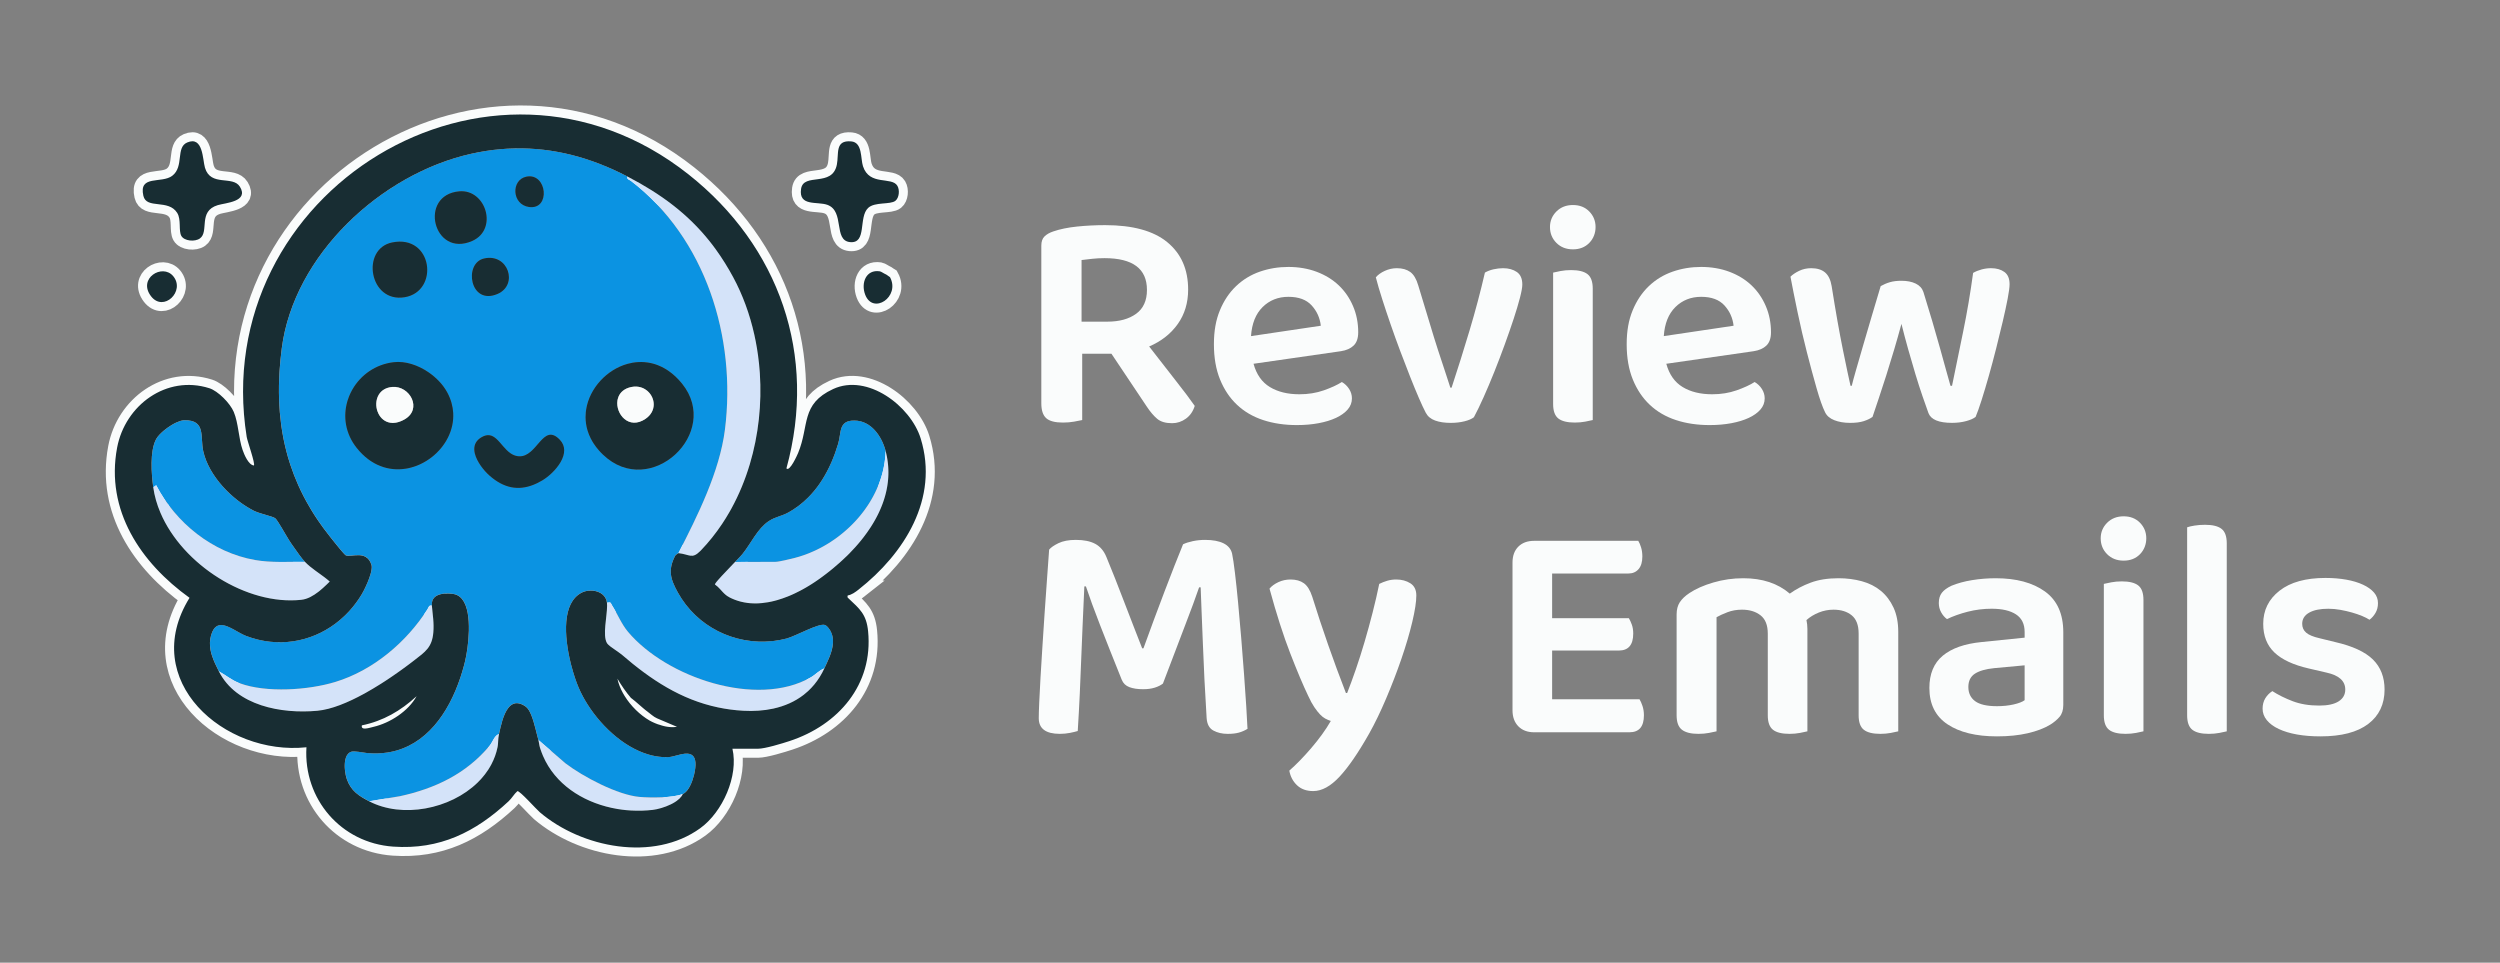 <?xml version="1.0" encoding="UTF-8"?>
<svg id="_1" data-name=" 1" xmlns="http://www.w3.org/2000/svg" viewBox="0 0 4155 1600">
  <rect x="0" y="0" width="4155" height="1600" fill="#808080" stroke="none"/>
  <defs>
    <style>
      .cls-1 {
        fill: #0b93e2;
      }

      .cls-2, .cls-3 {
        fill: #182d33;
      }

      .cls-4 {
        fill: #fafcfc;
      }

      .cls-3 {
        stroke: #fafcfc;
        stroke-miterlimit: 10;
        stroke-width: 30px;
      }

      .cls-5 {
        fill: #d4e3f9;
      }
    </style>
  </defs>
  <g>
    <path class="cls-4" d="M1798.6,698.13c-3.13.69-7.58,1.57-13.32,2.61-5.75,1.04-11.94,1.57-18.55,1.57-13.24,0-22.56-2.44-27.95-7.31-5.4-4.87-8.1-13.06-8.1-24.56v-262.29c0-6.61,1.74-11.67,5.23-15.15,3.48-3.48,8.36-6.27,14.63-8.36,11.14-3.83,24.3-6.53,39.45-8.1,15.15-1.57,30.74-2.35,46.76-2.35,45.98,0,80.46,9.49,103.45,28.48,22.99,18.99,34.48,45.2,34.48,78.63,0,21.95-5.75,41.02-17.24,57.21-11.49,16.19-27.35,28.66-47.55,37.36,15.32,19.85,30.04,38.75,44.15,56.69,14.11,17.94,24.64,31.96,31.61,42.06-2.79,9.06-7.67,16.12-14.63,21.16-6.97,5.05-14.63,7.58-22.99,7.58-10.8,0-19.07-2.44-24.82-7.31s-11.41-11.5-16.98-19.85l-59.04-88.3h-48.59v110.25-.02ZM1840.4,534.59c19.85,0,35.79-4.35,47.81-13.06,12.02-8.7,18.03-21.95,18.03-39.71,0-35.18-23.51-52.77-70.54-52.77-6.97,0-13.67.35-20.12,1.04-6.45.7-12.46,1.4-18.03,2.09v102.41h42.85Z"/>
    <path class="cls-4" d="M2083.37,604.6c4.87,17.77,13.93,30.66,27.17,38.67,13.23,8.02,29.6,12.02,49.11,12.02,14.63,0,28.12-2.17,40.49-6.53,12.36-4.35,22.38-8.96,30.04-13.85,4.87,2.79,8.88,6.62,12.02,11.5,3.13,4.88,4.7,10.11,4.7,15.67,0,6.97-2.35,13.15-7.05,18.55-4.7,5.41-11.15,10.02-19.33,13.85-8.19,3.84-17.85,6.79-29,8.88-11.15,2.09-23.17,3.13-36.05,3.13-20.56,0-39.28-2.79-56.17-8.36-16.9-5.57-31.35-14.02-43.37-25.34s-21.42-25.34-28.21-42.06c-6.79-16.72-10.19-36.22-10.19-58.52s3.31-40.4,9.93-56.43c6.61-16.02,15.58-29.43,26.91-40.23,11.32-10.79,24.47-18.81,39.45-24.04,14.97-5.22,30.83-7.84,47.55-7.84s32.74,2.7,47.02,8.1c14.28,5.4,26.47,12.89,36.57,22.47s18.03,21.08,23.77,34.48c5.75,13.41,8.62,27.95,8.62,43.63,0,9.76-2.53,17.07-7.58,21.95-5.05,4.88-12.11,8.02-21.16,9.4l-145.25,20.9h0ZM2141.36,493.31c-17.07,0-31.35,5.67-42.84,16.98-11.49,11.32-17.94,27.43-19.33,48.33l115.99-17.24c-1.4-12.88-6.45-24.12-15.15-33.7-8.71-9.58-21.6-14.37-38.66-14.37h-.01Z"/>
    <path class="cls-4" d="M2498.22,445.76c9.05,0,16.63,2.09,22.73,6.27,6.09,4.18,9.14,11.15,9.14,20.9,0,4.53-1.31,11.85-3.92,21.94-2.61,10.11-6.1,21.77-10.45,35.01-4.36,13.24-9.32,27.52-14.89,42.84-5.58,15.33-11.32,30.39-17.24,45.2-5.93,14.81-11.85,28.83-17.76,42.06-5.93,13.24-11.32,24.39-16.2,33.44-3.49,2.79-8.71,5.05-15.67,6.79-6.97,1.74-14.63,2.61-22.99,2.61-10.11,0-18.73-1.31-25.86-3.92-7.14-2.61-12.28-6.87-15.41-12.8-3.14-5.92-6.97-14.11-11.49-24.56-4.53-10.45-9.4-22.29-14.63-35.53-5.22-13.23-10.63-27.25-16.2-42.06-5.58-14.8-10.89-29.52-15.94-44.15-5.05-14.63-9.76-28.74-14.11-42.32-4.36-13.58-7.93-25.77-10.71-36.57,3.48-4.18,8.44-7.75,14.89-10.71,6.44-2.96,13.14-4.44,20.12-4.44,9.05,0,16.46,2.09,22.21,6.27s10.19,11.67,13.32,22.47l26.12,86.21c2.09,6.97,4.44,14.37,7.05,22.21,2.61,7.84,5.14,15.5,7.58,22.99,2.43,7.49,4.78,14.63,7.05,21.42,2.26,6.79,4.09,12.46,5.49,16.98h2.09c10.1-30.65,20.03-62.26,29.78-94.83s18.29-64.7,25.6-96.4c4.18-2.43,8.96-4.26,14.37-5.49,5.4-1.22,10.71-1.83,15.94-1.83h-.01Z"/>
    <path class="cls-4" d="M2576.07,377.32c0-10.1,3.57-18.72,10.71-25.86,7.14-7.13,16.28-10.71,27.43-10.71s20.2,3.58,27.17,10.71c6.96,7.14,10.45,15.76,10.45,25.86s-3.49,19.25-10.45,26.39c-6.97,7.14-16.03,10.71-27.17,10.71s-20.3-3.57-27.43-10.71c-7.14-7.13-10.71-15.94-10.71-26.39ZM2581.3,453.08c2.78-.69,6.87-1.57,12.28-2.61,5.4-1.04,11.23-1.57,17.5-1.57,12.54,0,21.68,2.27,27.43,6.79,5.75,4.53,8.62,12.54,8.62,24.03v218.4c-2.79.69-6.88,1.57-12.28,2.61-5.4,1.04-11.23,1.57-17.5,1.57-12.54,0-21.68-2.27-27.43-6.79-5.75-4.52-8.62-12.54-8.62-24.04v-218.4h0Z"/>
    <path class="cls-4" d="M2769.39,604.6c4.87,17.77,13.93,30.66,27.17,38.67,13.23,8.02,29.6,12.02,49.11,12.02,14.63,0,28.12-2.17,40.49-6.53,12.36-4.35,22.38-8.96,30.04-13.85,4.87,2.79,8.88,6.62,12.02,11.5,3.13,4.88,4.7,10.11,4.7,15.67,0,6.97-2.35,13.15-7.05,18.55-4.7,5.41-11.15,10.02-19.33,13.85-8.19,3.84-17.85,6.79-29,8.88-11.15,2.09-23.17,3.13-36.05,3.13-20.56,0-39.28-2.79-56.17-8.36-16.9-5.57-31.35-14.02-43.37-25.34s-21.42-25.34-28.21-42.06c-6.79-16.72-10.19-36.22-10.19-58.52s3.31-40.4,9.93-56.43c6.61-16.02,15.58-29.43,26.91-40.23,11.32-10.79,24.47-18.81,39.45-24.04,14.97-5.22,30.83-7.84,47.55-7.84s32.74,2.7,47.02,8.1c14.28,5.4,26.47,12.89,36.57,22.47s18.03,21.08,23.77,34.48c5.75,13.41,8.62,27.95,8.62,43.63,0,9.76-2.53,17.07-7.58,21.95-5.05,4.88-12.11,8.02-21.16,9.4l-145.25,20.9h.01ZM2827.39,493.31c-17.07,0-31.35,5.67-42.84,16.98-11.49,11.32-17.94,27.43-19.33,48.33l115.99-17.24c-1.4-12.88-6.45-24.12-15.15-33.7-8.71-9.58-21.6-14.37-38.66-14.37h-.01Z"/>
    <path class="cls-4" d="M3160.21,538.25c-3.84,14.29-7.93,28.74-12.28,43.37-4.36,14.63-8.71,28.83-13.06,42.58-4.36,13.76-8.54,26.57-12.54,38.4-4.01,11.85-7.4,21.94-10.19,30.3-3.84,2.79-8.71,5.14-14.63,7.05-5.93,1.91-13.41,2.87-22.47,2.87-10.11,0-18.9-1.49-26.39-4.44-7.49-2.96-12.63-7.4-15.41-13.32-4.18-8.36-8.88-21.68-14.11-39.97-5.23-18.29-10.63-38.31-16.2-60.09-5.58-21.77-10.71-43.89-15.41-66.36-4.7-22.47-8.62-42.06-11.76-58.78,3.48-3.48,8.27-6.7,14.37-9.67,6.09-2.96,12.8-4.44,20.12-4.44,9.75,0,17.41,2.35,22.99,7.05,5.57,4.7,9.23,12.28,10.97,22.73,6.61,41.8,12.88,77.25,18.81,106.33,5.92,29.09,10.1,48.85,12.54,59.3h2.09c1.39-5.92,3.74-14.63,7.05-26.12,3.31-11.5,7.14-24.73,11.49-39.71,4.35-14.97,9.05-31,14.11-48.07,5.05-17.06,10.19-34.3,15.41-51.73,4.87-2.78,10.01-4.96,15.41-6.53s11.76-2.35,19.07-2.35c9.4,0,17.32,1.57,23.77,4.7,6.44,3.13,10.71,7.84,12.8,14.11,5.22,16.72,10.19,33.1,14.89,49.11,4.7,16.03,8.96,30.92,12.8,44.67,3.83,13.76,7.23,26.04,10.19,36.84,2.96,10.8,5.31,19.16,7.05,25.08h2.61c5.92-28.91,12.1-59.04,18.55-90.39,6.44-31.35,11.93-63.74,16.46-97.18,4.18-2.43,8.88-4.35,14.11-5.75,5.23-1.39,10.45-2.09,15.67-2.09,9.05,0,16.46,2.09,22.21,6.27s8.62,10.97,8.62,20.38c0,4.88-1.04,12.8-3.13,23.77-2.09,10.97-4.79,23.51-8.1,37.62-3.31,14.11-6.97,29.09-10.97,44.93-4.01,15.85-8.1,31.18-12.28,45.98-4.18,14.81-8.19,28.21-12.02,40.23-3.84,12.02-7.14,21.34-9.93,27.95-3.49,2.79-8.8,5.14-15.94,7.05s-14.89,2.87-23.25,2.87c-21.94,0-35.01-5.4-39.19-16.2-2.79-7.66-6.1-17.06-9.93-28.21-3.84-11.14-7.76-23.33-11.76-36.58-4.01-13.23-8.02-26.99-12.02-41.28-4.01-14.28-7.76-28.39-11.23-42.32l.04.04Z"/>
    <path class="cls-4" d="M1932.79,1136.07c-3.49,2.79-8.02,5.05-13.58,6.79-5.58,1.75-12.02,2.61-19.33,2.61-9.06,0-16.64-1.13-22.73-3.4-6.1-2.26-10.37-6.35-12.8-12.28-14.29-35.53-26.3-65.83-36.05-90.91-9.76-25.08-17.59-46.5-23.51-64.27h-2.61c-1.04,23.34-2.01,44.76-2.87,64.27-.87,19.51-1.66,38.58-2.35,57.21-.7,18.64-1.49,37.54-2.35,56.69-.87,19.16-2.01,39.89-3.4,62.18-3.49,1.04-7.84,2.09-13.06,3.13s-10.8,1.57-16.72,1.57c-23.34,0-35.01-8.7-35.01-26.12,0-5.57.26-14.19.78-25.86s1.22-25.25,2.09-40.75c.87-15.5,1.91-32.48,3.13-50.94,1.22-18.46,2.43-37.1,3.66-55.91,1.22-18.81,2.52-37.36,3.92-55.64,1.39-18.29,2.61-35.27,3.66-50.94,2.78-3.48,7.92-7.05,15.41-10.71,7.49-3.66,17.15-5.49,29-5.49,13.23,0,23.94,2.18,32.13,6.53,8.18,4.36,14.37,11.58,18.55,21.68,4.52,10.8,9.32,22.65,14.37,35.53,5.05,12.89,10.19,26.12,15.41,39.71,5.23,13.58,10.36,26.91,15.41,39.97,5.05,13.06,9.84,25.34,14.37,36.84h2.09c11.84-32.74,23.59-64.44,35.27-95.09,11.67-30.65,21.85-56.6,30.57-77.85,4.18-2.09,9.58-3.83,16.2-5.23,6.61-1.39,13.41-2.09,20.38-2.09,12.88,0,23.16,1.92,30.83,5.75,7.66,3.84,12.36,9.58,14.11,17.24,1.39,6.62,2.96,17.16,4.7,31.61,1.74,14.46,3.48,30.92,5.22,49.38,1.74,18.47,3.48,38.14,5.22,59.04,1.74,20.9,3.31,41.02,4.7,60.35,1.39,19.33,2.61,37.01,3.66,53.03,1.04,16.03,1.74,28.57,2.09,37.62-4.53,2.79-9.32,4.87-14.37,6.27-5.05,1.39-11.23,2.09-18.55,2.09-9.06,0-16.98-1.83-23.77-5.49s-10.54-10.53-11.23-20.64c-1.4-21.95-2.61-43.45-3.66-64.53-1.05-21.07-1.92-41.02-2.61-59.83-.7-18.81-1.4-36.13-2.09-51.99-.7-15.85-1.22-29.52-1.57-41.02h-2.61c-5.58,16.38-13.24,37.19-22.99,62.44-9.76,25.26-22.12,57.74-37.1,97.44h-.01Z"/>
    <path class="cls-4" d="M2174.18,1156.45c-8.36-17.41-18.29-40.92-29.78-70.54-11.49-29.6-22.99-65.48-34.48-107.63,3.48-4.18,8.36-7.75,14.63-10.71,6.27-2.96,13.06-4.44,20.38-4.44,9.05,0,16.46,2.09,22.21,6.27s10.36,11.67,13.85,22.47c16.37,52.6,35.01,105.89,55.91,159.88h2.09c4.52-11.49,9.32-24.56,14.37-39.19,5.05-14.63,9.93-29.95,14.63-45.98,4.7-16.02,9.14-32.21,13.32-48.59,4.18-16.37,7.84-32.21,10.97-47.55,4.18-2.09,8.62-3.83,13.32-5.23,4.7-1.39,9.67-2.09,14.89-2.09,9.05,0,16.89,2.09,23.51,6.27,6.61,4.18,9.93,10.97,9.93,20.38,0,10.45-2.27,25.17-6.79,44.15-4.53,18.99-10.54,39.37-18.03,61.13-7.49,21.77-15.94,43.72-25.34,65.83-9.41,22.12-18.81,41.54-28.21,58.26-18.12,32.04-34.57,55.99-49.38,71.84-14.81,15.85-29.35,23.77-43.63,23.77-11.15,0-20.12-3.22-26.91-9.67-6.79-6.45-11.06-14.55-12.8-24.3,5.57-4.88,11.49-10.54,17.76-16.98,6.27-6.45,12.54-13.32,18.81-20.64,6.27-7.32,12.19-14.81,17.76-22.47,5.57-7.66,10.45-15.15,14.63-22.47-3.14-1.04-6.19-2.35-9.14-3.92-2.96-1.57-5.93-3.92-8.88-7.05-2.96-3.13-6.1-7.13-9.4-12.02-3.31-4.87-6.71-11.14-10.19-18.81v.03Z"/>
    <path class="cls-4" d="M2523.46,1207.13c-6.45-6.61-9.67-15.5-9.67-26.65v-245.57c0-11.14,3.22-19.94,9.67-26.39,6.44-6.44,15.23-9.67,26.39-9.67h172.94c1.74,2.79,3.31,6.45,4.7,10.97,1.39,4.53,2.09,9.58,2.09,15.15,0,9.06-2.09,16.03-6.27,20.9-4.18,4.88-9.93,7.32-17.24,7.32h-126.44v74.19h127.49c1.74,2.79,3.4,6.36,4.96,10.71,1.57,4.36,2.35,9.32,2.35,14.89,0,18.81-8.02,28.21-24.03,28.21h-110.77v80.99h145.25c1.74,2.79,3.4,6.53,4.96,11.23,1.57,4.7,2.35,9.85,2.35,15.41,0,18.81-8.02,28.21-24.03,28.21h-158.31c-11.15,0-19.94-3.31-26.39-9.93v.03Z"/>
    <path class="cls-4" d="M3154.89,1215.49c-2.79.69-6.88,1.57-12.28,2.61-5.4,1.04-11.23,1.57-17.5,1.57-12.54,0-21.68-2.27-27.43-6.79s-8.62-12.54-8.62-24.04v-135.85c0-13.93-3.84-24.03-11.49-30.3-7.67-6.27-17.76-9.41-30.3-9.41-8.36,0-16.46,1.57-24.3,4.7-7.84,3.14-14.72,7.32-20.64,12.54,1.05,4.88,1.57,9.76,1.57,14.63v170.33c-2.79.69-6.88,1.57-12.28,2.61-5.4,1.04-11.23,1.57-17.5,1.57-12.54,0-21.68-2.27-27.43-6.79s-8.62-12.54-8.62-24.04v-135.85c0-13.93-4.01-24.03-12.02-30.3-8.02-6.27-18.29-9.41-30.83-9.41-8.71,0-16.72,1.4-24.03,4.18-7.31,2.79-13.41,5.58-18.29,8.36v189.66c-3.13.69-7.31,1.57-12.54,2.61-5.22,1.04-11.15,1.57-17.76,1.57-12.2,0-21.25-2.27-27.17-6.79-5.93-4.52-8.88-12.54-8.88-24.04v-167.72c0-8.01,1.74-14.71,5.22-20.12,3.48-5.4,8.88-10.53,16.2-15.41,10.45-6.96,23.68-12.8,39.71-17.5,16.02-4.7,32.57-7.05,49.64-7.05,31.69,0,57.47,8.54,77.33,25.6,10.1-7.32,21.68-13.41,34.75-18.29,13.06-4.87,28.48-7.31,46.24-7.31,13.58,0,26.47,1.66,38.66,4.96,12.19,3.31,22.73,8.62,31.61,15.94,8.88,7.32,15.94,16.64,21.16,27.95,5.23,11.32,7.84,24.82,7.84,40.49v165.11l-.02.02Z"/>
    <path class="cls-4" d="M3316.85,961.04c34.13,0,61.39,7.31,81.77,21.94,20.38,14.63,30.57,37.28,30.57,67.92v120.7c0,8.36-2.09,14.98-6.27,19.86s-9.4,9.23-15.67,13.06c-9.76,5.93-22.12,10.63-37.1,14.11s-32.05,5.22-51.2,5.22c-34.84,0-62.27-6.71-82.29-20.12-20.03-13.41-30.04-33.52-30.04-60.35,0-23.33,7.4-41.19,22.21-53.56,14.8-12.36,36.31-19.94,64.53-22.73l71.58-7.31v-9.41c0-13.23-4.79-22.99-14.37-29.26s-23.08-9.41-40.49-9.41c-13.58,0-26.83,1.66-39.71,4.96-12.89,3.31-24.39,7.4-34.48,12.28-3.84-2.78-7.05-6.53-9.67-11.23-2.62-4.7-3.92-9.84-3.92-15.41,0-6.96,1.65-12.62,4.96-16.98,3.31-4.35,8.62-8.27,15.94-11.76,10.1-4.18,21.59-7.32,34.48-9.41,12.88-2.09,25.94-3.13,39.19-3.13l-.02.02ZM3318.94,1173.69c10.1,0,19.33-.96,27.69-2.87,8.36-1.91,14.45-4.26,18.29-7.05v-58l-50.68,4.7c-13.94,1.4-24.56,4.44-31.87,9.14s-10.97,12.11-10.97,22.21,3.74,17.94,11.23,23.51c7.49,5.58,19.59,8.36,36.31,8.36h0Z"/>
    <path class="cls-4" d="M3491.36,894.68c0-10.1,3.57-18.72,10.71-25.86,7.14-7.13,16.28-10.71,27.43-10.71s20.2,3.58,27.17,10.71c6.96,7.14,10.45,15.76,10.45,25.86s-3.49,19.25-10.45,26.39c-6.97,7.14-16.03,10.71-27.17,10.71s-20.3-3.57-27.43-10.71c-7.14-7.13-10.71-15.94-10.71-26.39ZM3496.58,970.44c2.78-.69,6.87-1.57,12.28-2.61,5.4-1.04,11.23-1.57,17.5-1.57,12.54,0,21.68,2.27,27.43,6.79,5.75,4.53,8.62,12.54,8.62,24.03v218.4c-2.79.69-6.88,1.57-12.28,2.61-5.4,1.04-11.23,1.57-17.5,1.57-12.54,0-21.68-2.27-27.43-6.79s-8.62-12.54-8.62-24.04v-218.4h0Z"/>
    <path class="cls-4" d="M3688.59,1218.1c-5.4,1.04-11.23,1.57-17.5,1.57-12.54,0-21.68-2.27-27.43-6.79s-8.62-12.54-8.62-24.04v-312.45c2.78-1.04,6.87-2,12.28-2.87,5.4-.87,11.23-1.31,17.5-1.31,12.54,0,21.68,2.27,27.43,6.79,5.75,4.53,8.62,12.54,8.62,24.04v312.45c-2.79.69-6.88,1.57-12.28,2.61h0Z"/>
    <path class="cls-4" d="M3963.15,1146c0,24.39-9.06,43.46-27.17,57.21-18.12,13.76-44.59,20.64-79.42,20.64-14.29,0-27.26-1.04-38.93-3.13-11.67-2.09-21.77-5.13-30.3-9.14-8.54-4-15.15-8.88-19.85-14.63-4.7-5.75-7.05-12.1-7.05-19.07,0-6.61,1.48-12.36,4.44-17.24,2.96-4.87,6.87-8.88,11.76-12.02,9.75,6.27,20.98,11.85,33.7,16.72,12.71,4.88,27.43,7.31,44.15,7.31,14.28,0,25.08-2.35,32.39-7.05,7.31-4.7,10.97-11.23,10.97-19.59,0-14.28-10.45-23.68-31.35-28.21l-29.26-6.79c-25.78-5.92-44.85-14.8-57.21-26.65-12.37-11.84-18.55-27.69-18.55-47.55,0-22.64,9.05-41.01,27.17-55.12,18.11-14.11,43.54-21.16,76.28-21.16,12.54,0,24.12.96,34.75,2.87,10.62,1.92,19.85,4.7,27.69,8.36s13.93,8.02,18.29,13.06c4.35,5.05,6.53,10.89,6.53,17.5,0,6.27-1.4,11.76-4.18,16.46-2.79,4.7-6.1,8.45-9.93,11.23-3.14-2.09-7.23-4.18-12.28-6.27-5.05-2.09-10.63-4-16.72-5.75-6.1-1.74-12.54-3.22-19.33-4.44-6.79-1.22-13.5-1.83-20.12-1.83-13.58,0-24.21,2.18-31.87,6.53-7.67,4.36-11.5,10.54-11.5,18.55,0,5.93,2.17,10.8,6.53,14.63,4.35,3.84,11.93,6.97,22.73,9.41l25.6,6.27c28.91,6.62,49.81,16.29,62.7,29,12.88,12.72,19.33,29.35,19.33,49.9h.01Z"/>
  </g>
  <g>
    <g>
      <g>
        <path class="cls-3" d="M1462.19,450.93c-23.02-3.49-31.57,19.65-24.25,38.82,12.98,33.99,58.81,3.4,41.22-29.12-2.42-1.34-5.08-3.99-7.27-4.85-2.93-1.15-7.27-4.48-9.7-4.85Z"/>
        <path class="cls-3" d="M250.96,492.29c20.76,27.2,57.57-8.45,36.91-33.31-17.98-21.63-59.45,3.78-36.91,33.31h0Z"/>
        <path class="cls-3" d="M294.6,353.99c6.85,11.04,1.88,29.44,6.79,38.11,4.83,8.53,22.43,10.21,30.85,4.18,15.83-11.34-3.59-45.25,29.6-55.31,12.93-3.92,52.17-5.69,36.93-30.58-11.83-19.32-48.57.48-58.12-31.61-3.98-13.35-2.81-53.36-29.52-41.99-19.45,8.28-4.84,40.01-24.79,55.31-17.71,13.59-56.16-2.15-48.07,33.35,5.21,22.84,41.58,4.78,56.33,28.53h0Z"/>
        <path class="cls-3" d="M1375,340.42c29.43,10.51,9.57,59.16,37.71,61.97,28.77,2.87,13.53-41.33,30.22-56.87,11.09-10.33,36.74-5.03,45.23-11.79,6.26-4.98,7.44-17.88,3.27-24.91-9.4-15.86-46.41.66-57.17-32.55-4.21-13-.53-39.57-19.57-41.27-27.6-2.46-20.1,20.54-23.9,38.94-7.82,37.85-55.37,12.37-59.43,40.07-4.33,29.58,26.89,20.44,43.63,26.41h.01Z"/>
      </g>
      <path class="cls-3" d="M1426.97,979.85c75.58-59.42,134.21-151.02,103.19-251.17-16.77-54.13-88.61-108.34-145.33-82.18-54.62,25.19-39.32,60.61-58.43,106.53-1.06,2.54-13.9,31.69-19.38,25.47,51.83-188.27-11.95-369.4-162.72-488.67-330.4-261.39-799.07,29.55-734.28,436.38,1.1,6.93,14.55,44.56,11.97,47.44-9.04-.89-16.19-18.27-18.85-26-6.74-19.59-6.72-44.13-14.62-63.02-5.95-14.24-26.06-34.81-40.62-39.43-71.2-22.58-139.95,28.26-153.25,98.71-19.71,104.42,39.39,191.5,120.35,249.67-85.25,137.42,57.79,262.84,194.29,248.38-5.18,86.09,57.51,159.04,144.15,165.12,77.39,5.44,136.78-24.08,191.73-75.26,5.8-5.4,8.95-11.87,14.74-16.95,3.99-.84,31.28,29.99,37.3,35.11,69.47,59.19,188.9,82.79,266.59,26.51,37.1-26.88,63.95-86.73,53.5-132.09h42.43c11.76,0,40.27-8.76,52.65-12.83,80.78-26.6,139.21-93.48,130.39-182.48-2.8-28.28-13.94-37.04-32.37-54.42-2.04-1.93-2.22-1.66-1.54-5.02,6.78-1.12,12.86-5.66,18.12-9.8h-.01ZM266.62,852.15c-5.81-13.64-9.9-27.75-11.91-42.1-1.52-10.84-3.04-26.15-2.78-41.2.24-14.11,2.06-27.98,6.91-37.72l.06-.12c.33-.65.67-1.28,1.02-1.89,2.37-4.09,7-8.98,12.62-13.65,3.77-3.13,7.99-6.16,12.27-8.77.94-.58,1.89-1.14,2.83-1.67.58-.33,1.16-.65,1.74-.96,1.16-.62,2.32-1.2,3.46-1.73,2.29-1.07,4.52-1.96,6.64-2.62,1.06-.33,2.1-.6,3.09-.81,1-.21,1.96-.36,2.88-.43.46-.04.91-.06,1.35-.06,35.8-.24,25.65,27.58,31.01,51.51,9.25,41.31,47.94,80.85,84.96,99.39,2.99,1.5,7.79,3.06,12.91,4.59,1.22.37,2.46.73,3.7,1.1.46.13.92.27,1.37.4,7.77,2.28,15.14,4.44,17.01,6.21,1.14,1.07,2.83,3.43,4.83,6.52,6.71,10.36,16.97,29.06,21.91,35.86.18.24.36.5.54.75.31.43.63.87.95,1.32.6.84,1.21,1.71,1.84,2.6.29.41.57.81.86,1.23,5.75,8.2,12.34,17.76,18.17,23.9,5.07,5.34,11.18,10.12,17.5,14.75,1.81,1.32,3.63,2.63,5.45,3.94,6.37,4.58,12.72,9.13,18.23,14.06-3.53,3.46-7.37,7.22-11.47,10.88-1.82,1.63-3.7,3.23-5.62,4.78-.48.39-.96.77-1.45,1.15-8.76,6.85-18.45,12.42-28.69,13.52-90.43,9.77-197.29-58.07-234.2-144.74h.01ZM1384.37,1069.14c-1.01,14.52-8.57,29.39-14.32,41.8-4.67,10.1-10.29,18.99-16.7,26.76-1.62,1.96-3.31,3.83-5.03,5.65-1.69,1.78-3.41,3.52-5.19,5.17-2.4,2.22-4.87,4.32-7.43,6.3-14.62,11.34-31.77,18.79-50.5,22.89-15.64,3.43-32.38,4.53-49.7,3.57-14.67-.81-28.66-2.71-42.12-5.55-61.51-12.95-111.51-45.8-160.22-87.93-1.59-1.37-3.87-3-6.42-4.74-.3-.2-.6-.41-.9-.62-.22-.15-.44-.3-.66-.45-.39-.27-.79-.54-1.19-.81-6.33-4.29-13.31-9.03-15.35-12.59-7.33-12.79.24-43.71.36-61.72.01-1.86-.05-3.59-.23-5.14-1.33-12.01-11.43-18.62-22.59-19.95-1.12-.13-2.24-.21-3.37-.24-1.69-.04-3.39.04-5.07.23-3.92.45-7.73,1.55-11.1,3.29-32.77,16.86-28.92,72.61-18.37,116.06.31,1.26.62,2.51.93,3.75.12.49.25.97.38,1.45,3.74,14.35,8.1,27.05,11.94,36.11,2.18,5.15,4.7,10.37,7.53,15.61.94,1.75,1.92,3.5,2.94,5.24,22.79,39.33,62.6,78.39,106.47,90.95,1.95.56,3.91,1.06,5.87,1.52,1.96.45,3.94.85,5.91,1.19,6.92,1.19,13.91,1.68,20.93,1.38,1.06-.05,2.22-.19,3.45-.41.25-.04.5-.09.75-.14.5-.1,1.02-.2,1.55-.32s1.06-.24,1.61-.37c.49-.12.99-.24,1.49-.37.11-.03.23-.06.34-.09,14.56-3.73,34-10.61,35.52,11.13.34,4.87-.44,11.86-2.17,19.17-.16.66-.32,1.33-.49,2-3.1,12.02-8.66,24.45-15.9,29.34-.11.08-.23.14-.34.21-.29.19-.58.38-.88.54-.41.22-.83.42-1.25.6-1.17,2.77-3.13,5.36-5.65,7.77-1.38,1.32-2.93,2.58-4.61,3.78-.87.62-1.76,1.23-2.69,1.82-1.09.69-2.22,1.36-3.38,2s-2.35,1.26-3.56,1.85c-10.29,5.04-22.13,8.28-30.08,9.21-11.98,1.4-24.18,1.73-36.34,1.01-.29-.02-.58-.04-.87-.05-2.1-.13-4.2-.3-6.29-.49-.46-.04-.91-.09-1.37-.13-2.02-.2-4.04-.43-6.05-.69-.34-.04-.69-.09-1.03-.14-1.93-.26-3.86-.55-5.78-.86-.7-.11-1.4-.23-2.09-.35-2.94-.51-5.86-1.08-8.77-1.72-49.34-10.8-93.74-39.74-113.79-86.2-.85-1.98-1.66-3.99-2.42-6.03-.59-1.58-1.17-3.18-1.71-4.8-.4-1.19-.77-2.4-1.14-3.61-.07-.22-.12-.44-.18-.66-.22-.81-.41-1.63-.57-2.46-.23-1.19-.41-2.39-.59-3.57-.3-1.93-.59-3.8-1.08-5.45-1.42-4.77-3.02-11.71-4.92-19.12-3.77-14.66-8.75-31.15-16.07-36.32-5.35-3.78-10.04-5.52-14.17-5.7-.75-.03-1.48-.01-2.19.05-.36.03-.71.08-1.06.14-1.04.17-2.04.45-3.01.83-1.93.75-3.7,1.88-5.33,3.32-.54.48-1.07.99-1.58,1.53-.03.03-.06.06-.08.09-.45.48-.88.98-1.3,1.5-9.05,11.13-13.13,32.04-15.76,43.97-.91,4.12-1.19,8.08-1.42,11.81-.05.79-.09,1.56-.14,2.33,0,.07,0,.14-.01.21-.06.88-.12,1.74-.19,2.58h0c-.07.86-.16,1.69-.27,2.51h0c-.11.82-.24,1.61-.4,2.39-2.07,10.11-5.58,19.62-10.27,28.47-.56,1.06-1.13,2.1-1.73,3.14-1.04,1.82-2.11,3.62-3.25,5.38-3.61,5.59-7.71,10.88-12.23,15.86-1.81,1.99-3.68,3.93-5.62,5.81-45.49,44.34-125.31,59.9-180.28,31.11-16.95-8.88-30.13-16.96-37.13-36.85-1.29-3.68-2.51-9.17-3.09-15.09-.11-1.08-.19-2.18-.25-3.29-.03-.64-.06-1.29-.08-1.94-.03-1.19-.03-2.39,0-3.57.07-2.38.29-4.73.68-6.95.3-1.67.69-3.27,1.21-4.76.44-1.27.97-2.46,1.59-3.55.19-.33.38-.65.58-.96.57-.88,1.22-1.68,1.94-2.39.53-.53,1.1-1.02,1.72-1.44,1.1-.75,2.34-1.34,3.73-1.71,4.83-1.28,17.9,1.45,25.28,2.29.49.06.96.1,1.4.14,5.78.49,11.4.65,16.85.48,5.45-.17,10.73-.65,15.86-1.43,1.28-.2,2.55-.41,3.81-.64,60.49-11.16,97.75-64.53,117.63-124.31,0-.03.02-.06.03-.08,1.99-5.98,3.8-12.03,5.44-18.1l.39-1.47c.6-2.26,1.19-4.53,1.74-6.8,5.15-20.98,13.49-80.67-4.73-103.48-.49-.62-1.02-1.2-1.55-1.76-.49-.51-.99-1.01-1.51-1.47-3.28-2.93-7.25-4.87-12.01-5.53-9.04-1.24-20.43-1.14-27.81,3.31-.61.37-1.18.77-1.73,1.2-.5.39-.99.8-1.44,1.25-3.13,3.11-4.87,7.55-4.29,13.77.68,7.26,1.63,14.6,2.23,22.05.15,1.86.28,3.74.38,5.62.1,1.88.16,3.77.19,5.68.05,3.79-.06,7.63-.41,11.51-2.21,24.55-13.35,31.78-31.68,45.95-2.51,1.94-5.14,3.95-7.87,6-2.05,1.54-4.16,3.12-6.32,4.71-2.16,1.6-4.38,3.22-6.65,4.85-2.27,1.64-4.58,3.29-6.95,4.95-2.36,1.66-4.77,3.34-7.21,5.02-1.14.79-2.3,1.57-3.46,2.36-.99.67-1.98,1.34-2.98,2.01-1.17.79-2.35,1.57-3.53,2.36-1.14.75-2.29,1.51-3.45,2.26-1.96,1.28-3.93,2.55-5.92,3.82-.64.41-1.28.81-1.92,1.21-8.03,5.07-16.28,10.01-24.62,14.65-.81.45-1.63.9-2.44,1.35-26.87,14.73-54.43,26.16-77.76,28.32-59.61,5.5-134.88-8.24-163.62-65.48-4.38-8.72-8.86-17.71-11.75-27.03-.04-.12-.07-.24-.11-.36-.3-.99-.58-1.98-.85-2.98-.29-1.08-.55-2.17-.78-3.27-.14-.63-.27-1.27-.38-1.91-1.49-7.98-1.51-16.2.96-24.69,1.24-4.29,2.77-7.6,4.52-10.11.26-.37.52-.71.78-1.04.42-.52.84-1,1.28-1.44,2.88-2.88,6.23-4.07,9.89-4.11.33,0,.65,0,.99.02.53.02,1.07.07,1.61.14.15.02.31.04.46.06.45.06.9.14,1.36.23.25.05.5.1.76.16.33.08.66.16,1,.24.66.17,1.34.37,2.01.59.33.11.66.22.99.34.65.23,1.31.48,1.96.74,2.76,1.11,5.59,2.5,8.44,4.01.89.48,1.79.96,2.69,1.46.71.39,1.42.79,2.12,1.18.35.2.71.4,1.06.6,1.42.79,2.83,1.59,4.23,2.37.7.39,1.4.77,2.1,1.15,3.48,1.89,6.88,3.6,10.1,4.83,6.63,2.52,13.3,4.56,19.96,6.16,52.56,12.6,105.07-3.06,143.05-39.15.84-.8,1.67-1.6,2.5-2.42,1.65-1.63,3.27-3.31,4.86-5.02.8-.86,1.58-1.72,2.36-2.6,7.02-7.88,13.41-16.54,19.07-25.92.95-1.57,2.08-3.61,3.31-5.96.24-.47.49-.95.74-1.45,3.77-7.41,8.18-17.42,10.71-26.21.34-1.17.64-2.32.9-3.44.13-.56.25-1.11.37-1.66.45-2.18.72-4.21.78-6.03.06-1.82-.1-3.42-.53-4.74-2.13-6.61-5.45-10.57-9.34-12.88-.88-.52-1.79-.96-2.73-1.33-.4-.16-.8-.3-1.21-.44-.8-.26-1.61-.46-2.44-.63-.74-.15-1.48-.27-2.23-.36-.53-.06-1.06-.11-1.59-.15-.52-.04-1.05-.06-1.57-.07h-.04c-8.53-.22-17.1,2.24-21.35.29-.04-.02-.1-.06-.15-.09-.12-.07-.25-.17-.41-.29-.34-.27-.75-.65-1.25-1.15-.62-.62-1.36-1.41-2.18-2.32-.27-.3-.56-.62-.85-.95-.58-.66-1.2-1.37-1.85-2.12-.32-.38-.65-.76-.99-1.16-.49-.57-.99-1.17-1.5-1.78-.4-.48-.8-.96-1.21-1.45-.42-.51-.85-1.03-1.28-1.55-.84-1.02-1.68-2.05-2.53-3.08-.65-.8-1.31-1.61-1.95-2.4-.08-.09-.15-.19-.23-.28-1.71-2.12-3.37-4.18-4.85-6.04-.07-.09-.14-.17-.21-.26-.54-.68-1.06-1.33-1.55-1.95-.1-.13-.2-.25-.3-.38-1.47-1.85-2.65-3.33-3.36-4.22-.03-.04-.07-.09-.1-.13-3.79-4.75-7.43-9.52-10.95-14.32-2.93-4-5.78-8.01-8.52-12.05-1.66-2.44-3.28-4.89-4.87-7.34-.69-1.06-1.37-2.13-2.05-3.19-1.54-2.43-3.06-4.87-4.54-7.31-2.72-4.49-5.32-9-7.82-13.54-1.66-3.02-3.28-6.05-4.85-9.1-1.57-3.04-3.09-6.1-4.56-9.16-1.47-3.06-2.9-6.14-4.27-9.22-4.82-10.8-9.06-21.72-12.75-32.79-.53-1.58-1.04-3.17-1.55-4.75-4.04-12.7-7.35-25.59-9.98-38.68-1.31-6.55-2.46-13.14-3.43-19.79-.24-1.66-.48-3.33-.7-5-.87-6.53-1.58-13.11-2.13-19.75-.02-.28-.05-.56-.07-.84-.4-4.88-.71-9.79-.95-14.72-.09-1.85-.16-3.71-.23-5.57-.53-15.48-.27-31.26.75-47.35.8-12.56,2.05-25.3,3.74-38.25,20.2-154.79,164.51-289.45,314.83-323.1,65.83-14.74,128.66-10.88,189.3,8.31,7.91,2.5,15.78,5.27,23.62,8.29,15.67,6.04,31.2,13.09,46.61,21.1,56.27,29.26,100.61,62.39,136.83,107.84,1.57,1.98,3.13,3.98,4.68,6,1.98,2.6,3.93,5.26,5.87,7.94,10.11,14.01,19.57,29.13,28.46,45.6,15.85,29.37,27.53,61.54,35.06,95.08,1.71,7.6,3.2,15.27,4.48,23,.65,3.94,1.25,7.89,1.79,11.86,1.25,9.13,2.2,18.32,2.86,27.56.05.7.1,1.4.15,2.1,3.37,50.83-2.18,102.73-16.68,151.29-7.69,25.76-17.92,50.57-30.65,73.79-1.06,1.93-2.14,3.85-3.23,5.76-3.83,6.69-7.88,13.24-12.15,19.63-10.4,15.59-22.05,30.26-35,43.75-.47.49-.93.96-1.38,1.4-13.92,13.79-17.23,5.54-36.22,3.42-.04.08-.17.18-.37.3-.1.06-.21.13-.34.21-.06.04-.13.07-.19.11-.16.09-.34.2-.52.31-.09.05-.18.1-.27.16-.17.1-.34.21-.53.33-1.27.81-2.75,1.97-3.58,3.6-1.73,3.42-3.1,6.65-4.16,9.75-3.96,11.57-3.47,21.29.07,31.61.04.12.09.25.13.37.21.61.44,1.22.67,1.83,2,5.27,4.75,10.75,8.07,16.74,31.53,56.95,93.89,87.59,157.19,80.87,1.11-.12,2.22-.25,3.33-.39,6.67-.85,13.33-2.11,19.97-3.8.26-.07.54-.15.81-.23,15.25-4.29,52.48-25.43,62.85-22.47.41.12.83.29,1.24.51.29.16.58.34.88.54.33.22.66.47.98.73.2.17.41.35.61.53.58.53,1.15,1.12,1.69,1.73.05.06.1.11.15.17,1.26,1.44,2.35,3,3.11,4.25.39.64.75,1.28,1.09,1.92,2.37,4.52,3.57,9.22,3.92,14.01.15,2.05.14,4.12,0,6.19h0ZM1035.46,1152.22c-4.35-7.85-7.61-16.07-9.34-24.32,6.8,11.6,14.24,22.3,22.55,32.07.49.35,1.01.73,1.53,1.13.04.03.08.06.12.09,1.6,1.22,3.32,2.61,5.1,4.09.01,0,.02.02.03.03,3.11,2.6,6.39,5.48,9.5,8.19.43.37.86.74,1.28,1.11.15.13.31.26.46.4.41.35.81.7,1.2,1.04.12.1.24.2.35.3.48.41.95.81,1.42,1.21.12.1.23.2.35.29.48.4.95.8,1.4,1.17.04.04.09.07.13.11.43.35.85.69,1.25,1.02.08.06.16.13.24.19.42.34.83.66,1.22.96.08.06.15.12.23.17.4.31.79.6,1.16.86,5,3.56,10.15,8.87,16.35,11.54l33.15,14.09c-.74.11-1.47.19-2.21.27-.22.02-.44.04-.66.06-.54.05-1.09.09-1.63.12-.22.01-.44.03-.65.04-.71.03-1.43.05-2.14.06h-.46c-.57,0-1.14-.01-1.7-.03-.27,0-.55-.02-.82-.04-.47-.02-.93-.05-1.4-.09-.27-.02-.55-.04-.82-.06-.66-.06-1.31-.13-1.97-.21-.31-.04-.62-.08-.93-.13-.39-.05-.78-.11-1.17-.17-.36-.06-.72-.12-1.08-.18-.33-.06-.67-.12-1-.19-.8-.15-1.59-.32-2.38-.51-.16-.04-.33-.07-.49-.11-.43-.1-.86-.22-1.29-.33-.24-.06-.48-.13-.72-.19-.44-.12-.88-.24-1.32-.37-.19-.05-.37-.11-.56-.17-1.02-.31-2.04-.64-3.05-.99-3.67-.75-12.46-4.5-17.08-7.19-15.81-9.2-31.15-24.04-41.57-40.95h0c-.89-1.45-1.75-2.91-2.56-4.39h-.02ZM601.43,1205.57c35.37-7.26,64.43-24.12,90.95-48.48-13.77,24.96-44.09,44.49-71.55,50.91-6.79,1.58-21.5,6.73-19.4-2.43ZM1406.63,924.75c-.2.19-.39.38-.59.58-1.56,1.52-3.14,3.02-4.73,4.51-.2.18-.39.37-.59.55-1.62,1.5-3.24,3-4.88,4.46-.12.11-.25.22-.37.33-3.39,3.03-6.82,5.98-10.27,8.86-.19.16-.37.31-.56.47-1.63,1.35-3.26,2.67-4.9,3.99-.26.21-.53.42-.79.64-1.61,1.28-3.23,2.55-4.85,3.8-.27.21-.54.41-.8.62-1.64,1.26-3.29,2.51-4.93,3.73-.2.15-.4.29-.6.44-1.73,1.28-3.46,2.55-5.19,3.79-1.39.99-2.8,1.98-4.23,2.97-.12.08-.24.16-.36.25-1.33.92-2.68,1.83-4.04,2.73-.16.1-.31.21-.47.31-1.37.9-2.75,1.8-4.15,2.7-.13.08-.26.17-.39.25-1.51.96-3.03,1.9-4.57,2.84-.01,0-.03.02-.04.03-1.54.94-3.11,1.87-4.68,2.78-.13.07-.26.15-.39.22-1.48.86-2.97,1.7-4.47,2.53-.16.09-.33.18-.49.27-1.51.83-3.03,1.65-4.57,2.45-.13.07-.26.14-.39.2-2.54,1.33-5.12,2.61-7.72,3.85-.25.12-.5.23-.74.35-.7.33-1.4.66-2.1.98-.25.11-.49.23-.74.34-.86.39-1.72.78-2.59,1.16-.05.02-.11.05-.16.07-1,.44-2,.87-3.01,1.29-.02,0-.03.01-.05.02-.96.4-1.93.8-2.89,1.19-.1.04-.21.08-.31.12-5.71,2.28-11.52,4.3-17.38,5.98h-.01c-1.66.48-3.33.92-5,1.34-.01,0-.03,0-.04.01-1.66.42-3.33.81-5,1.17h-.04c-1.68.36-3.36.69-5.04.99h0c-3.37.6-6.74,1.06-10.11,1.39h-.02c-1.86.18-3.72.31-5.58.41-.29.01-.57.02-.86.04-.67.03-1.34.05-2.02.07-.32,0-.65.01-.97.02-.67.01-1.34.01-2.01.01h-.86c-1.89-.02-3.78-.09-5.66-.22-.29-.02-.58-.04-.87-.06-.66-.05-1.32-.1-1.98-.17-.33-.03-.65-.06-.98-.1-.66-.07-1.31-.15-1.97-.23-.29-.04-.58-.07-.87-.11-1.75-.23-3.5-.51-5.24-.85-1.68-.32-3.35-.69-5.01-1.11-.27-.07-.55-.14-.82-.22-.58-.15-1.17-.31-1.75-.47-.33-.09-.66-.19-.99-.29-.53-.15-1.05-.31-1.58-.48-.35-.11-.7-.22-1.04-.34-.51-.17-1.01-.33-1.51-.51-.35-.12-.7-.25-1.06-.37-.5-.18-1-.37-1.5-.56-.35-.13-.69-.27-1.04-.4-.51-.2-1.02-.42-1.54-.63-.33-.14-.66-.27-.98-.41-.56-.24-1.12-.5-1.68-.75-.27-.12-.55-.25-.82-.37-.83-.39-1.66-.79-2.48-1.21-1.4-.71-2.68-1.48-3.87-2.29-.53-.36-1.04-.74-1.54-1.12-.16-.12-.31-.24-.46-.36-.35-.27-.69-.55-1.03-.84-.16-.13-.31-.26-.46-.39-.39-.34-.77-.68-1.14-1.02-.07-.06-.14-.13-.21-.19h0l-.03-.03c-.55-.52-1.09-1.05-1.62-1.59-.15-.16-.31-.32-.46-.47-.39-.4-.77-.81-1.15-1.22-.17-.18-.33-.36-.5-.53-.4-.44-.8-.87-1.19-1.31-.6-.66-1.19-1.32-1.79-1.97-.17-.19-.34-.37-.51-.55-2.5-2.72-5.15-5.38-8.53-7.72-.03-.11,0-.26.06-.44.01-.05.03-.09.05-.15h0c.03-.08.08-.18.13-.28.03-.07.06-.14.1-.22h0s.05-.08.07-.13c.07-.12.14-.25.23-.38h0s.05-.09.08-.14h0s.04-.05.05-.08c.26-.4.57-.84.94-1.34h0c.15-.2.31-.41.47-.62h0c.21-.26.42-.54.65-.83.03-.04.06-.07.09-.11h0s.05-.06.08-.09c0-.01.02-.02.03-.03.2-.25.41-.5.63-.76h.01c.46-.57.97-1.16,1.5-1.78.11-.12.21-.24.31-.36,0-.01.02-.02.03-.03.03-.03.06-.07.09-.1.01-.02.03-.03.04-.04.21-.24.43-.49.65-.74,1.45-1.66,3.1-3.47,4.87-5.41h0l.02-.02c5.84-6.34,13.08-13.86,19.49-20.53.88-.92,1.75-1.82,2.6-2.7.19-.19.37-.38.55-.58,1.41-1.47,2.77-2.88,4.02-4.2,0,0,.02-.02.02-.03h.01c.36-.39.72-.76,1.07-1.13.04-.04.09-.09.13-.13.36-.37.7-.74,1.04-1.1.02-.02.03-.04.05-.05.02-.03.05-.05.07-.08.16-.17.32-.34.48-.5.06-.07.13-.13.19-.2.04-.05.09-.09.13-.14.11-.12.22-.24.33-.35.14-.15.27-.29.4-.43h0c.12-.12.23-.25.34-.37.05-.05.1-.1.14-.16.08-.08.15-.17.23-.25.1-.11.21-.23.31-.34.15-.17.3-.33.45-.49.12-.13.24-.26.35-.39.14-.15.27-.3.4-.45.08-.09.15-.17.23-.26.1-.12.21-.23.31-.34.07-.08.14-.15.2-.23.05-.05.09-.1.13-.15.05-.06.1-.11.15-.17.07-.08.13-.15.2-.23.09-.1.17-.2.25-.29.05-.06.1-.12.15-.17.12-.15.24-.29.34-.42,14.39-17.89,24.76-42.09,43.72-54.52,10.96-7.19,21.01-7.86,32.82-14.47,5.16-2.89,10.06-6.05,14.71-9.45.72-.53,1.43-1.06,2.14-1.6,5.57-4.22,10.78-8.78,15.64-13.65,3.39-3.4,6.6-6.95,9.66-10.62,1.42-1.71,2.8-3.44,4.16-5.2.58-.76,1.16-1.52,1.73-2.29,1.07-1.45,2.13-2.91,3.16-4.39,1.53-2.2,3.01-4.43,4.45-6.69,11.68-18.41,20.34-38.99,26.69-60.26,5.57-18.63.16-38.41,26.7-38.37,28.26.04,45.81,26.49,52.12,50.52h0c.38,1.43.73,2.86,1.05,4.29.11.46.2.92.3,1.38.21.96.42,1.93.61,2.89.11.55.21,1.1.31,1.65.16.87.32,1.74.47,2.6.1.59.18,1.17.27,1.76.13.83.25,1.66.36,2.49.08.6.15,1.2.23,1.8.1.81.19,1.62.28,2.43.06.6.12,1.21.18,1.81.07.81.14,1.61.2,2.42.04.6.09,1.2.12,1.79.05.81.09,1.62.12,2.42.02.59.05,1.17.07,1.76.02.83.04,1.65.05,2.47,0,.56.02,1.12.02,1.69,0,.87-.02,1.73-.03,2.59,0,.51-.01,1.03-.03,1.54-.03,1-.08,1.99-.13,2.99-.02.37-.03.75-.05,1.12-.08,1.37-.18,2.73-.3,4.09-.02.25-.05.5-.08.75-.1,1.11-.22,2.21-.35,3.32-.06.48-.12.95-.18,1.42-.11.88-.23,1.75-.35,2.62-.08.54-.17,1.07-.25,1.61-.13.81-.26,1.61-.4,2.41-.1.56-.21,1.12-.31,1.68-.15.78-.29,1.55-.45,2.32l-.36,1.71c-.16.76-.33,1.52-.51,2.28-.13.57-.27,1.14-.41,1.71-.18.76-.38,1.51-.57,2.27-.15.56-.29,1.12-.44,1.69-.21.76-.42,1.52-.64,2.28-.16.55-.31,1.1-.48,1.64-.23.78-.48,1.56-.72,2.34-.16.52-.32,1.04-.49,1.55-.27.84-.56,1.67-.85,2.5-.16.45-.31.91-.47,1.36-.37,1.04-.75,2.08-1.14,3.12-.09.24-.17.47-.26.71-.49,1.27-.99,2.54-1.5,3.81-.14.35-.29.69-.44,1.04-.38.92-.76,1.83-1.16,2.74-.2.47-.41.93-.62,1.4-.35.79-.7,1.57-1.06,2.36-.23.51-.47,1.01-.71,1.52-.35.74-.7,1.47-1.05,2.2-.25.52-.52,1.05-.77,1.57-.35.71-.71,1.42-1.08,2.13-.27.53-.54,1.05-.82,1.58-.37.7-.74,1.4-1.11,2.09-.28.53-.57,1.05-.86,1.58-.38.7-.77,1.39-1.16,2.08-.29.52-.58,1.03-.88,1.54-.41.71-.82,1.41-1.23,2.11-.29.49-.58.99-.88,1.48-.44.73-.89,1.46-1.34,2.19-.28.45-.56.91-.84,1.36-.51.81-1.02,1.61-1.54,2.41-.24.37-.47.74-.71,1.11-3.41,5.22-7.04,10.32-10.87,15.31-.1.13-.2.27-.3.4-1.37,1.77-2.76,3.53-4.17,5.28-.14.18-.29.36-.43.53-1.41,1.73-2.84,3.45-4.29,5.15-.13.15-.26.3-.39.45-1.49,1.74-3,3.47-4.54,5.18-.03.04-.07.08-.1.11-3.15,3.5-6.37,6.93-9.67,10.28-.13.13-.26.27-.39.4-1.56,1.58-3.13,3.14-4.71,4.68v-.05Z"/>
    </g>
    <g>
      <g>
        <path class="cls-2" d="M1462.19,450.93c-23.02-3.49-31.57,19.65-24.25,38.82,12.98,33.99,58.81,3.4,41.22-29.12-2.42-1.34-5.08-3.99-7.27-4.85-2.93-1.15-7.27-4.48-9.7-4.85Z"/>
        <path class="cls-2" d="M250.96,492.29c20.76,27.2,57.57-8.45,36.91-33.31-17.98-21.63-59.45,3.78-36.91,33.31h0Z"/>
        <path class="cls-2" d="M294.6,353.99c6.85,11.04,1.88,29.44,6.79,38.11,4.83,8.53,22.43,10.21,30.85,4.18,15.83-11.34-3.59-45.25,29.6-55.31,12.93-3.92,52.17-5.69,36.93-30.58-11.83-19.32-48.57.48-58.12-31.61-3.98-13.35-2.81-53.36-29.52-41.99-19.45,8.28-4.84,40.01-24.79,55.31-17.71,13.59-56.16-2.15-48.07,33.35,5.21,22.84,41.58,4.78,56.33,28.53h0Z"/>
        <path class="cls-2" d="M1375,340.42c29.43,10.51,9.57,59.16,37.71,61.97,28.77,2.87,13.53-41.33,30.22-56.87,11.09-10.33,36.74-5.03,45.23-11.79,6.26-4.98,7.44-17.88,3.27-24.91-9.4-15.86-46.41.66-57.17-32.55-4.21-13-.53-39.57-19.57-41.27-27.6-2.46-20.1,20.54-23.9,38.94-7.82,37.85-55.37,12.37-59.43,40.07-4.33,29.58,26.89,20.44,43.63,26.41h.01Z"/>
      </g>
      <g>
        <path class="cls-1" d="M254.71,810.05l4.85-3.61c32.68,62.72,93.65,111.87,164.32,124.28,27.42,4.82,55.26,2.69,82.99,3.08-5.83-6.13-12.42-15.7-18.17-23.9-.29-.41-.58-.82-.86-1.23-.62-.89-1.24-1.76-1.84-2.6-.32-.45-.63-.89-.95-1.32-.18-.25-.36-.51-.54-.75-4.94-6.81-15.19-25.5-21.91-35.86-2-3.09-3.7-5.45-4.83-6.52-1.88-1.77-9.25-3.93-17.01-6.21-.46-.13-.92-.27-1.37-.4-1.24-.36-2.48-.73-3.7-1.1-5.12-1.54-9.92-3.1-12.91-4.59-37.02-18.54-75.71-58.08-84.96-99.39-5.36-23.93,4.79-51.75-31.01-51.51-.44,0-.89.02-1.35.06-.92.08-1.88.22-2.88.43-1,.21-2.03.48-3.09.81-2.12.66-4.36,1.55-6.64,2.62-1.14.53-2.3,1.11-3.46,1.73-.58.31-1.16.63-1.74.96-.94.53-1.89,1.09-2.83,1.67-4.28,2.62-8.5,5.64-12.27,8.77-5.62,4.67-10.25,9.56-12.62,13.65-.35.61-.69,1.24-1.02,1.89l-.06.12c-4.86,9.74-6.67,23.61-6.91,37.72-.26,15.05,1.26,30.36,2.78,41.2h0Z"/>
        <path class="cls-1" d="M1380.46,1048.93c-.34-.65-.7-1.29-1.09-1.92-.76-1.25-1.85-2.81-3.11-4.25-.05-.06-.1-.11-.15-.17-.54-.61-1.11-1.2-1.69-1.73-.2-.18-.4-.36-.61-.53-.33-.27-.65-.51-.98-.73-.29-.2-.58-.38-.88-.54-.42-.22-.83-.4-1.24-.51-10.36-2.96-47.59,18.18-62.85,22.47-.27.08-.55.16-.81.23-6.64,1.69-13.31,2.95-19.97,3.8-1.11.14-2.22.27-3.33.39-63.29,6.72-125.65-23.92-157.19-80.87-3.32-6-6.07-11.47-8.07-16.74-.23-.61-.46-1.22-.67-1.83-.04-.12-.09-.25-.13-.37-3.54-10.33-4.02-20.05-.07-31.61,1.06-3.1,2.43-6.33,4.16-9.75.82-1.62,2.31-2.78,3.58-3.6.18-.12.36-.23.53-.33.09-.06.18-.11.27-.16.19-.11.36-.21.52-.31.07-.04.13-.08.19-.11.13-.08.24-.14.34-.21.19-.12.33-.23.37-.3h0c31.69-61.92,68.45-135.38,77.28-205.35,19.26-152.74-31.93-318.03-156.3-413.3-2.88-2.21-7.02-2.2-5.84-7.38-15.4-8.01-30.93-15.06-46.61-21.1-7.84-3.02-15.71-5.78-23.62-8.29-60.64-19.19-123.47-23.05-189.3-8.31-150.32,33.65-294.63,168.3-314.83,323.1-1.69,12.95-2.94,25.7-3.74,38.25-1.02,16.09-1.29,31.87-.75,47.35.06,1.86.14,3.72.23,5.57.23,4.94.55,9.84.95,14.72.02.28.05.56.07.84.56,6.63,1.26,13.22,2.13,19.75.22,1.67.46,3.34.7,5,.97,6.65,2.12,13.25,3.43,19.79,2.63,13.09,5.94,25.98,9.98,38.68.5,1.59,1.02,3.17,1.55,4.75,3.69,11.07,7.93,22,12.75,32.79,1.38,3.08,2.8,6.16,4.27,9.22,1.47,3.06,2.99,6.12,4.56,9.16,1.57,3.04,3.18,6.08,4.85,9.1,2.5,4.53,5.1,9.05,7.82,13.54,1.48,2.44,3,4.88,4.54,7.31.68,1.07,1.36,2.13,2.05,3.19,1.59,2.45,3.21,4.9,4.87,7.34,2.74,4.03,5.59,8.05,8.52,12.05,3.51,4.8,7.16,9.57,10.95,14.32.03.04.07.09.1.13.71.89,1.88,2.37,3.36,4.22.1.12.2.25.3.38.49.61,1.01,1.27,1.55,1.95.07.09.14.17.21.26,1.48,1.86,3.13,3.92,4.85,6.04.08.09.15.19.23.28.65.8,1.3,1.6,1.95,2.4.84,1.04,1.69,2.07,2.53,3.08.43.52.86,1.04,1.28,1.55.41.49.81.98,1.21,1.45.51.61,1.01,1.2,1.5,1.78.33.39.66.78.99,1.16.65.75,1.26,1.46,1.85,2.12.29.33.58.65.85.95.82.91,1.56,1.7,2.18,2.32.5.5.92.88,1.25,1.15.16.13.29.22.41.29.05.03.1.07.15.09,4.25,1.95,12.81-.51,21.35-.29h.04c.52.01,1.05.04,1.57.07.53.04,1.06.09,1.59.15.75.09,1.5.21,2.23.36.82.17,1.64.38,2.44.63.41.13.81.28,1.21.44.93.37,1.84.81,2.73,1.33,3.89,2.31,7.21,6.27,9.34,12.88.42,1.32.58,2.92.53,4.74-.06,1.82-.33,3.85-.78,6.03-.11.54-.23,1.1-.37,1.66-.26,1.12-.57,2.27-.9,3.44-2.53,8.79-6.94,18.8-10.71,26.21-.25.49-.5.98-.74,1.45-1.22,2.35-2.36,4.38-3.31,5.96-5.66,9.38-12.05,18.04-19.07,25.92-.78.88-1.57,1.74-2.36,2.6-1.59,1.71-3.21,3.39-4.86,5.02-.82.82-1.66,1.62-2.5,2.42-37.98,36.09-90.49,51.76-143.05,39.15-6.66-1.6-13.32-3.64-19.96-6.16-3.22-1.23-6.62-2.94-10.1-4.83-.7-.38-1.39-.76-2.1-1.15-1.4-.78-2.81-1.58-4.23-2.37-.35-.2-.71-.4-1.06-.6-.71-.4-1.42-.79-2.12-1.18-.9-.49-1.79-.98-2.69-1.46-2.85-1.51-5.68-2.91-8.44-4.01-.66-.26-1.31-.51-1.96-.74-.33-.12-.66-.23-.99-.34-.68-.22-1.35-.42-2.01-.59-.33-.09-.67-.17-1-.24-.25-.06-.51-.11-.76-.16-.46-.09-.91-.17-1.36-.23-.15-.02-.31-.04-.46-.06-.54-.07-1.08-.11-1.61-.14-.33-.01-.66-.02-.99-.02-3.66.04-7.01,1.23-9.89,4.11-.44.44-.87.92-1.28,1.44-.27.33-.53.67-.78,1.04-1.75,2.5-3.28,5.82-4.52,10.11-2.47,8.5-2.45,16.72-.96,24.69.12.64.25,1.27.38,1.91.24,1.09.5,2.18.78,3.27.26,1,.55,1.99.85,2.98.04.12.07.24.11.36,2.89,9.32,7.38,18.32,11.75,27.03h0c12.19,6.69,21.1,14.86,34.73,19.84,44.33,16.19,113.74,11.47,158.66-2.22,63.06-19.21,118.09-65.87,153.33-120.87,2.01-3.14,2.08-7.08,7.27-5.94-.58-6.22,1.16-10.66,4.29-13.77.45-.45.94-.85,1.44-1.25.55-.43,1.12-.83,1.73-1.2,7.38-4.45,18.77-4.55,27.81-3.31,4.76.66,8.73,2.6,12.01,5.53.52.46,1.02.96,1.51,1.47.53.56,1.06,1.15,1.55,1.76,18.22,22.8,9.88,82.49,4.73,103.48-.56,2.27-1.14,4.54-1.74,6.8l-.39,1.47c-1.65,6.07-3.46,12.12-5.44,18.1,0,.03-.02.06-.03.08-19.88,59.78-57.14,113.14-117.63,124.31-1.26.23-2.53.45-3.81.64-5.12.78-10.41,1.27-15.86,1.43-5.45.17-11.06.01-16.85-.48-.44-.04-.9-.08-1.4-.14-7.38-.84-20.44-3.57-25.28-2.29-1.39.37-2.63.95-3.73,1.71-.62.42-1.19.91-1.72,1.44-.72.71-1.36,1.51-1.94,2.39-.2.31-.4.63-.58.96-.62,1.1-1.15,2.28-1.59,3.55-.51,1.49-.91,3.09-1.21,4.76-.4,2.22-.61,4.57-.68,6.95-.04,1.18-.04,2.38,0,3.57.02.65.04,1.29.08,1.94.06,1.1.14,2.2.25,3.29.58,5.92,1.8,11.41,3.09,15.09,6.99,19.89,20.18,27.97,37.13,36.85l51-8.41c58.57-12.76,110.05-37.17,149.06-83.77,5.25-6.27,8.25-17.68,15.73-19.44,2.63-11.93,6.71-32.84,15.76-43.97.42-.52.86-1.02,1.3-1.5.03-.03.06-.06.08-.09.51-.54,1.04-1.05,1.58-1.53,1.63-1.44,3.41-2.57,5.33-3.32.96-.37,1.96-.65,3.01-.83.35-.06.7-.1,1.06-.14.71-.07,1.44-.09,2.19-.05,4.12.18,8.82,1.92,14.17,5.7,7.31,5.17,12.3,21.66,16.07,36.32,1.9,7.41,3.5,14.35,4.92,19.12h0l44.91,38.77c29.27,22.35,86.94,52.82,123.52,55.95,18.2,1.56,55.38,1.74,71.62-4.94h0c.42-.17.84-.37,1.25-.6.3-.16.59-.35.88-.54.11-.07.23-.13.34-.21,7.23-4.89,12.8-17.32,15.9-29.34.17-.67.34-1.33.49-2,1.72-7.31,2.51-14.3,2.17-19.17-1.52-21.74-20.96-14.86-35.52-11.13-.11.03-.23.06-.34.09-.5.13-1,.25-1.49.37-.54.13-1.08.26-1.61.37-.53.12-1.04.22-1.55.32-.25.05-.5.09-.75.14-1.23.22-2.39.36-3.45.41-7.01.3-14-.19-20.93-1.38-1.98-.34-3.95-.74-5.91-1.19-1.96-.45-3.92-.96-5.87-1.52-43.87-12.56-83.68-51.61-106.47-90.95-1.01-1.75-1.99-3.5-2.94-5.24-2.83-5.24-5.36-10.47-7.53-15.61-3.84-9.07-8.2-21.77-11.94-36.11-.13-.48-.25-.97-.38-1.45-.32-1.24-.63-2.49-.93-3.75-10.55-43.45-14.4-99.2,18.37-116.06,3.37-1.73,7.18-2.83,11.1-3.29,1.68-.19,3.38-.27,5.07-.23,1.13.03,2.25.11,3.37.24,11.15,1.33,21.26,7.94,22.59,19.95,7.47-1.36,5.83.42,8.56,4.7,9.21,14.38,15.37,30.6,26.56,43.86,63.8,75.59,213.53,126.69,303.52,75.6,8.28-4.7,14.02-11.88,22.62-14.97,5.74-12.41,13.3-27.28,14.32-41.8.15-2.07.16-4.14,0-6.19-.34-4.79-1.54-9.49-3.92-14.01l.02.04ZM874.78,293.62c34.65-7.13,40.82,55.56,4.47,50.42-28.97-4.1-29.98-45.17-4.47-50.42ZM651.69,402.95c67.92-13.88,78.9,81.64,20.7,91.08-58.98,9.56-72.86-80.42-20.7-91.08ZM718.33,759.24c-6.12,4.87-12.82,9.03-19.91,12.32-.59.27-1.18.54-1.78.8-1.79.79-3.6,1.52-5.43,2.19-2.44.9-4.92,1.69-7.43,2.37-1.25.34-2.52.66-3.78.95-.63.14-1.27.28-1.91.41-1.17.24-2.34.45-3.51.64-.19.03-.38.06-.57.09-27.56,4.25-57.45-4.83-81.08-34.45-19.18-24.03-22.95-52.55-15.53-77.79.14-.49.29-.98.45-1.47.68-2.17,1.44-4.31,2.28-6.43,1.34-3.37,2.89-6.65,4.62-9.85.4-.73.8-1.45,1.22-2.17,13.64-23.51,37.91-41.3,68.25-44.88,19.43-2.29,40.57,4.81,58.1,16.84,13.12,9,24.22,20.76,31.05,33.43,6.17,11.44,9.29,23.03,9.9,34.33,1.54,28.56-12.99,55.2-34.93,72.67h0ZM763.38,317.97c44.38-3.83,64.88,63.27,21.55,82.45-64.88,28.71-90.06-76.53-21.55-82.45h0ZM804.4,429.61c40.23-9.27,57.63,43.82,22.53,58.92-46.05,19.81-56.82-51.02-22.53-58.92ZM917.4,785.9c-5.35,5.16-11.02,9.49-16.05,12.49-2.95,1.76-5.87,3.33-8.77,4.72-1.93.93-3.85,1.77-5.76,2.53-25.79,10.29-49.66,5.57-73.14-15.09-9.24-8.13-21.14-22.83-24.51-36.83-.07-.31-.14-.61-.21-.92-.45-2.11-.71-4.21-.73-6.25-.05-7.76,3.32-14.88,12.23-20,10.38-5.96,17.7-3.23,24.3,2.61,7.7,6.81,14.4,17.85,23.8,24.23.67.46,1.36.89,2.06,1.29.35.2.7.4,1.06.59,1.68.89,3.46,1.61,5.34,2.14.24.07.49.13.73.19.59.15,1.19.27,1.79.38.16.03.33.06.49.08.78.12,1.57.21,2.39.26,30.61,1.85,39.76-57.09,67.95-27.53,5.02,5.26,7.19,11.11,7.32,17.14.28,13.25-9.31,27.36-20.29,37.96h0ZM1002.35,755.82c-1.35-1.29-2.66-2.59-3.91-3.9-.93-.98-1.83-1.96-2.7-2.94-3.61-4.07-6.75-8.21-9.44-12.42-.71-1.11-1.39-2.22-2.04-3.34-.91-1.57-1.76-3.14-2.55-4.72-2-4-3.62-8.04-4.9-12.09-.39-1.25-.76-2.51-1.08-3.76-.29-1.12-.56-2.23-.8-3.35-.35-1.63-.65-3.26-.89-4.88-.54-3.66-.82-7.31-.84-10.93-.02-2.9.13-5.78.42-8.64.15-1.43.33-2.85.56-4.27,5.57-35.39,34.23-66.24,68.69-75.84,2.76-.77,5.55-1.4,8.37-1.89,3.53-.61,7.1-.99,10.7-1.13,1.44-.06,2.88-.07,4.33-.05s2.9.08,4.35.19c2.18.15,4.36.4,6.55.74,3.13.49,6.25,1.18,9.37,2.08,1,.29,2.01.6,3.01.93,1.24.41,2.48.85,3.72,1.33,3.88,1.5,7.74,3.33,11.55,5.53,1.19.68,2.37,1.4,3.54,2.15.72.46,1.44.93,2.15,1.42,8.06,5.48,15.84,12.64,23.15,21.71,65.84,81.74-52.88,192.8-131.32,118.07h.01Z"/>
        <path class="cls-1" d="M1222,934l16.3-.05c.27-.05.54-.1.82-.15h49.71c5.65,0,25.4-4.81,32.21-6.59,4.96-1.3,9.87-2.8,14.74-4.49.93-.32,1.85-.66,2.77-1,1.5-.55,2.99-1.11,4.48-1.69.93-.37,1.86-.75,2.79-1.13,2-.82,3.99-1.67,5.96-2.56,1.83-.82,3.66-1.66,5.48-2.53,1.75-.84,3.48-1.72,5.21-2.61.58-.3,1.16-.6,1.74-.9.02-.01.05-.03.07-.04,1.03-.54,2.05-1.1,3.08-1.66.34-.19.67-.38,1.01-.56.72-.4,1.43-.8,2.15-1.21.38-.22.75-.43,1.13-.65.69-.4,1.38-.81,2.07-1.22.36-.21.71-.42,1.07-.64.82-.5,1.64-1,2.45-1.51.2-.13.41-.25.61-.38,1.01-.63,2.02-1.28,3.02-1.93.28-.18.56-.37.83-.55.73-.48,1.45-.96,2.18-1.45.35-.24.71-.48,1.06-.72.66-.45,1.32-.91,1.97-1.36.35-.24.7-.49,1.04-.73.71-.51,1.42-1.02,2.13-1.53.27-.2.54-.39.81-.58.97-.71,1.93-1.42,2.88-2.15.19-.14.37-.29.56-.43.77-.59,1.54-1.18,2.3-1.78.32-.25.64-.5.95-.76.64-.5,1.27-1.01,1.9-1.53.34-.27.67-.55,1-.82.64-.53,1.28-1.06,1.92-1.6.29-.24.58-.49.87-.73,1.83-1.56,3.63-3.15,5.41-4.77.28-.25.55-.51.83-.76.62-.57,1.23-1.14,1.84-1.71.31-.29.62-.59.93-.88.59-.56,1.17-1.13,1.76-1.69.29-.28.58-.56.87-.85.69-.68,1.38-1.38,2.07-2.07.16-.16.32-.32.48-.49.84-.86,1.67-1.72,2.5-2.59.22-.23.44-.47.66-.71.6-.64,1.21-1.29,1.8-1.94.28-.31.56-.62.84-.93.54-.6,1.08-1.21,1.62-1.81.27-.31.55-.62.82-.93.58-.67,1.16-1.34,1.74-2.02.2-.24.41-.48.61-.72.77-.92,1.54-1.84,2.3-2.77.14-.17.27-.34.41-.51.62-.76,1.23-1.53,1.83-2.3.25-.31.49-.63.74-.95.5-.64,1-1.29,1.49-1.94.25-.34.51-.67.76-1.01.5-.67,1-1.35,1.5-2.03.21-.29.43-.59.64-.88,1.4-1.94,2.76-3.91,4.08-5.9.2-.31.4-.61.6-.92.46-.7.92-1.4,1.37-2.1.23-.35.45-.71.67-1.06.44-.69.87-1.38,1.29-2.08.21-.34.41-.67.62-1.01.51-.84,1-1.68,1.5-2.52.11-.19.22-.37.33-.56.6-1.03,1.19-2.07,1.76-3.11.15-.27.3-.55.45-.83.42-.77.84-1.55,1.26-2.32.19-.36.38-.73.57-1.09.37-.71.74-1.43,1.11-2.15.18-.37.37-.73.55-1.1.39-.79.78-1.58,1.16-2.37.14-.28.28-.57.41-.85.51-1.07,1.01-2.15,1.5-3.23.09-.2.17-.4.26-.59.4-.89.78-1.78,1.17-2.67.15-.36.31-.73.46-1.09.31-.75.62-1.49.92-2.24.16-.39.31-.78.47-1.16.3-.77.6-1.55.9-2.32.13-.34.26-.68.39-1.02.83-2.22,1.61-4.46,2.34-6.72.11-.35.22-.7.33-1.04.25-.79.5-1.58.74-2.38.12-.4.24-.8.36-1.2.23-.78.45-1.55.67-2.33.11-.38.21-.76.32-1.14.25-.94.5-1.88.74-2.82.05-.21.11-.42.16-.64.29-1.15.56-2.3.82-3.46.07-.31.14-.63.2-.94.19-.85.37-1.71.54-2.56.08-.41.16-.81.24-1.22.15-.79.3-1.57.44-2.36.07-.41.15-.82.22-1.23.15-.86.29-1.73.42-2.59.05-.32.1-.63.15-.95.18-1.18.34-2.36.49-3.54.03-.22.05-.45.08-.68.12-.96.23-1.93.33-2.89.04-.4.08-.8.12-1.21.08-.81.15-1.61.22-2.42.03-.43.07-.85.1-1.28.06-.83.11-1.67.16-2.5.02-.38.05-.75.06-1.13.06-1.2.11-2.4.14-3.61h0c-6.31-24.03-23.86-50.48-52.12-50.52-26.54-.04-21.13,19.73-26.7,38.37-6.36,21.27-15.02,41.84-26.69,60.26-1.44,2.27-2.92,4.5-4.45,6.69-1.03,1.48-2.08,2.94-3.16,4.39-.57.77-1.15,1.53-1.73,2.29-1.35,1.76-2.74,3.49-4.16,5.2-3.06,3.67-6.27,7.22-9.66,10.62-4.86,4.87-10.07,9.43-15.64,13.65-.71.54-1.42,1.07-2.14,1.6-4.65,3.4-9.54,6.56-14.71,9.45-11.81,6.61-21.86,7.28-32.82,14.47-18.96,12.43-29.33,36.63-43.72,54.52-.01.02-.03.04-.05.06-.09.11-.19.23-.29.35h0c-.22.26-.47.55-.74.86-.04.04-.07.08-.11.13,0,0-.01.02-.02.02-.44.49-.94,1.05-1.5,1.66l-.02.02c-.14.15-.27.3-.41.45l-.02.02c-.18.19-.36.39-.54.59-.04.04-.08.08-.12.13,0,0-.02.02-.02.03-.11.12-.23.25-.35.37-.11.12-.23.24-.34.36-.02.02-.04.04-.06.07-.11.12-.22.23-.33.35l-.03.03s-.07.07-.1.11c-.22.23-.44.47-.67.71-.01.01-.02.02-.03.04-.01.01-.03.03-.04.04-.35.37-.72.76-1.09,1.15-.04.04-.08.09-.13.13-.35.37-.7.74-1.07,1.12h-.01c-1.26,1.34-2.62,2.76-4.05,4.24-.05.05-.09.09-.13.14.03.14.06.28.09.42l-.03.02Z"/>
      </g>
      <g>
        <path class="cls-5" d="M500.82,996.9c10.23-1.11,19.93-6.67,28.69-13.52.49-.38.97-.77,1.45-1.15,1.92-1.55,3.8-3.16,5.62-4.78,4.1-3.66,7.94-7.42,11.47-10.88-5.5-4.93-11.85-9.48-18.23-14.06-1.82-1.31-3.64-2.62-5.45-3.94-6.32-4.63-12.43-9.41-17.5-14.75-27.74-.4-55.58,1.73-82.99-3.08-70.67-12.41-131.64-61.56-164.32-124.28l-4.85,3.61h0c2.01,14.35,6.1,28.46,11.91,42.1,36.91,86.68,143.77,154.51,234.2,144.74h0Z"/>
        <path class="cls-5" d="M1042.72,293.21c-1.19,5.18,2.96,5.17,5.84,7.38,124.37,95.27,175.56,260.57,156.3,413.3-8.82,69.97-45.58,143.44-77.28,205.35,18.99,2.11,22.3,10.37,36.22-3.42.45-.44.91-.91,1.38-1.4,12.95-13.49,24.6-28.16,35-43.75,4.26-6.39,8.31-12.94,12.15-19.63,1.09-1.91,2.17-3.83,3.23-5.76,12.73-23.22,22.96-48.03,30.65-73.79,14.5-48.56,20.05-100.46,16.68-151.29-.05-.7-.1-1.4-.15-2.1-.66-9.23-1.61-18.42-2.86-27.56-.54-3.97-1.14-7.92-1.79-11.86-1.28-7.73-2.77-15.4-4.48-23-7.53-33.55-19.21-65.71-35.06-95.08-8.89-16.47-18.35-31.58-28.46-45.6-1.94-2.68-3.89-5.34-5.87-7.94-1.54-2.02-3.1-4.02-4.68-6-36.21-45.46-80.56-78.58-136.83-107.84h.01Z"/>
        <path class="cls-5" d="M1347.43,1125.9c-89.99,51.09-239.72,0-303.52-75.6-11.19-13.26-17.36-29.48-26.56-43.86-2.74-4.28-1.09-6.06-8.56-4.7.17,1.55.24,3.28.23,5.14-.12,18.01-7.69,48.94-.36,61.72,2.04,3.56,9.02,8.3,15.35,12.59.4.27.8.54,1.19.81.22.15.44.3.66.45.3.21.61.41.9.62,2.55,1.75,4.83,3.37,6.42,4.74,48.71,42.12,98.72,74.98,160.22,87.93,13.46,2.83,27.45,4.73,42.12,5.55,17.32.96,34.06-.14,49.7-3.57,18.73-4.1,35.88-11.55,50.5-22.89,2.55-1.98,5.03-4.08,7.43-6.3,1.78-1.65,3.5-3.39,5.19-5.17,1.72-1.82,3.41-3.69,5.03-5.65,6.42-7.77,12.03-16.67,16.7-26.76-8.61,3.09-14.34,10.27-22.62,14.97l-.02-.02Z"/>
        <path class="cls-5" d="M710.55,1012.54c-35.24,54.99-90.27,101.66-153.33,120.87-44.92,13.69-114.33,18.41-158.66,2.22-13.63-4.98-22.54-13.15-34.73-19.84,28.74,57.23,104.02,70.98,163.62,65.48,23.33-2.15,50.89-13.58,77.76-28.32.81-.45,1.63-.9,2.44-1.35,8.34-4.64,16.6-9.58,24.62-14.65.64-.4,1.28-.81,1.92-1.21,1.99-1.27,3.97-2.54,5.92-3.82,1.15-.75,2.3-1.51,3.45-2.26,1.19-.78,2.36-1.57,3.53-2.36,1-.67,1.99-1.34,2.98-2.01,1.16-.79,2.32-1.57,3.46-2.36,2.44-1.68,4.85-3.35,7.21-5.02,2.36-1.66,4.68-3.32,6.95-4.95,2.27-1.64,4.49-3.26,6.65-4.85,2.16-1.6,4.27-3.17,6.32-4.71,2.73-2.06,5.36-4.06,7.87-6,18.32-14.16,29.47-21.4,31.68-45.95.35-3.88.46-7.71.41-11.51-.03-1.9-.09-3.79-.19-5.68-.1-1.88-.23-3.75-.38-5.62-.6-7.46-1.55-14.79-2.23-22.05-5.19-1.14-5.26,2.8-7.27,5.94h0Z"/>
        <path class="cls-5" d="M1063.24,1324.55c-36.57-3.13-94.25-33.6-123.52-55.95l-44.91-38.77c.49,1.65.79,3.51,1.08,5.44.18,1.17.36,2.37.59,3.57.16.83.35,1.65.57,2.46.06.22.11.45.18.66.36,1.21.74,2.42,1.14,3.61.54,1.62,1.11,3.22,1.71,4.8.76,2.04,1.57,4.05,2.42,6.03,20.05,46.46,64.45,75.4,113.79,86.2,2.91.64,5.83,1.21,8.77,1.72.7.12,1.4.24,2.09.35,1.92.31,3.85.6,5.78.86.34.05.69.09,1.03.14,2.01.26,4.03.49,6.05.69.46.05.91.09,1.37.13,2.09.2,4.19.36,6.29.49.29.02.58.04.87.05,12.16.72,24.36.39,36.34-1.01,7.95-.93,19.79-4.17,30.08-9.21,1.21-.59,2.4-1.21,3.56-1.85s2.29-1.31,3.38-2c.93-.59,1.82-1.2,2.69-1.82,1.67-1.2,3.23-2.46,4.61-3.78,2.51-2.4,4.48-5,5.65-7.77-16.24,6.68-53.41,6.5-71.62,4.94v.02Z"/>
        <path class="cls-5" d="M813.62,1239.57c-39.01,46.6-90.49,71.01-149.06,83.77l-51,8.41c54.97,28.78,134.79,13.22,180.28-31.11,1.94-1.89,3.81-3.83,5.62-5.81,4.52-4.97,8.62-10.27,12.23-15.86,1.14-1.76,2.21-3.56,3.25-5.38.59-1.04,1.17-2.09,1.73-3.14,4.68-8.86,8.2-18.36,10.27-28.47.16-.78.29-1.58.4-2.39h0c.11-.81.19-1.65.27-2.5h0c.07-.85.13-1.71.19-2.59,0-.07,0-.14.01-.21.05-.77.09-1.54.14-2.33.23-3.73.51-7.69,1.42-11.81-7.48,1.76-10.48,13.17-15.73,19.44l-.02-.02Z"/>
        <path class="cls-5" d="M1476.48,783.37c0-.82-.02-1.65-.05-2.47-.02-.59-.04-1.17-.07-1.76-.03-.81-.07-1.62-.12-2.42-.04-.6-.08-1.2-.12-1.79-.06-.8-.12-1.61-.2-2.42-.05-.6-.11-1.21-.18-1.81-.08-.81-.18-1.62-.28-2.43-.07-.6-.15-1.2-.23-1.8-.11-.83-.24-1.66-.36-2.49-.09-.59-.18-1.17-.27-1.76-.14-.87-.31-1.73-.47-2.6-.1-.55-.2-1.1-.31-1.65-.19-.96-.4-1.92-.61-2.89-.1-.46-.19-.92-.3-1.38-.33-1.43-.68-2.86-1.05-4.29-.03,1.21-.08,2.41-.14,3.61-.02.38-.04.75-.06,1.13-.05.83-.1,1.67-.16,2.5-.03.43-.06.85-.1,1.28-.07.81-.14,1.62-.22,2.42-.04.4-.08.8-.12,1.21-.1.97-.21,1.93-.33,2.89-.03.22-.05.45-.08.68-.15,1.18-.31,2.36-.49,3.54-.05.32-.1.63-.15.95-.13.87-.27,1.73-.42,2.59-.07.41-.14.82-.22,1.23-.14.79-.29,1.57-.44,2.36-.08.41-.16.81-.24,1.22-.17.86-.36,1.71-.54,2.56-.07.31-.13.63-.2.94-.26,1.16-.53,2.31-.82,3.46-.05.21-.11.42-.16.64-.24.94-.48,1.88-.74,2.81-.1.38-.21.76-.32,1.14-.22.78-.44,1.56-.67,2.33-.12.4-.24.8-.36,1.2-.24.79-.49,1.59-.74,2.38-.11.35-.22.7-.33,1.04-.73,2.25-1.51,4.49-2.34,6.72-.13.34-.26.68-.39,1.02-.29.78-.59,1.55-.9,2.32-.15.39-.31.78-.46,1.16-.3.75-.61,1.5-.92,2.24-.15.36-.3.73-.46,1.09-.38.89-.77,1.78-1.16,2.67-.09.2-.17.4-.26.6-.49,1.08-.99,2.16-1.49,3.23-.14.29-.27.57-.41.85-.38.79-.76,1.58-1.15,2.36-.18.37-.37.74-.56,1.1-.36.72-.73,1.43-1.1,2.14-.19.37-.38.73-.57,1.09-.41.78-.83,1.55-1.25,2.32-.15.28-.3.56-.46.83-.58,1.04-1.16,2.07-1.76,3.1-.11.19-.23.38-.34.57-.49.84-.99,1.68-1.49,2.51-.21.34-.41.68-.62,1.02-.42.69-.85,1.38-1.28,2.06-.23.36-.45.71-.68,1.07-.45.7-.9,1.4-1.36,2.1-.2.31-.4.62-.61.92-1.32,1.99-2.69,3.95-4.08,5.89-.22.3-.43.59-.65.89-.49.68-.99,1.35-1.49,2.02-.25.34-.51.68-.77,1.02-.49.65-.98,1.29-1.48,1.93l-.75.96c-.6.76-1.2,1.52-1.81,2.27-.14.18-.29.36-.43.54-.76.93-1.52,1.85-2.29,2.77-.21.25-.42.49-.62.73-.57.67-1.15,1.34-1.73,2-.28.32-.56.63-.83.95-.53.6-1.07,1.2-1.61,1.8-.28.31-.57.63-.85.94-.59.65-1.19,1.29-1.79,1.92-.23.24-.45.48-.68.72-.82.87-1.65,1.73-2.49,2.58-.17.17-.34.34-.51.51-.68.69-1.36,1.37-2.04,2.05-.29.29-.58.57-.88.86-.58.56-1.16,1.13-1.75,1.69-.31.3-.62.59-.94.89-.6.57-1.21,1.14-1.83,1.7-.28.26-.56.52-.84.77-.89.81-1.78,1.61-2.68,2.4-.9.79-1.81,1.58-2.72,2.35-.29.25-.59.5-.89.75-.63.53-1.26,1.06-1.9,1.58-.34.28-.67.55-1.01.83-.63.51-1.25,1.01-1.88,1.52-.32.26-.64.51-.97.77-.15.11-.29.23-.44.35-.61.48-1.23.95-1.84,1.42-.19.15-.38.3-.58.44-.95.72-1.91,1.44-2.87,2.14-.27.2-.55.4-.82.59-.51.37-1.02.75-1.54,1.12-.19.14-.38.27-.57.4-.35.25-.7.49-1.06.74-.33.23-.65.46-.98.69s-.66.45-.99.67c-.35.24-.71.48-1.07.73-.72.49-1.44.97-2.17,1.44-.28.19-.56.37-.84.56-.08.05-.15.1-.22.15-.93.6-1.86,1.19-2.79,1.78-.21.13-.42.26-.63.39-.81.5-1.62,1-2.43,1.49-.36.22-.72.43-1.08.64-.68.41-1.37.81-2.05,1.21-.38.22-.76.44-1.14.66-.71.41-1.42.81-2.13,1.2-.34.19-.68.38-1.02.57-1.02.56-2.04,1.12-3.07,1.66-.02.01-.05.03-.07.04-.72.38-1.45.75-2.17,1.12-1.59.82-3.18,1.62-4.78,2.39-1.81.88-3.64,1.71-5.48,2.53-1.98.88-3.96,1.74-5.96,2.56-.93.38-1.86.76-2.79,1.13-1.29.51-2.59,1-3.89,1.48-1.12.41-2.24.82-3.36,1.21-4.86,1.7-9.78,3.2-14.74,4.49-6.81,1.78-26.56,6.59-32.21,6.59l-50.52.15s-.04,0-.06.01l-16.24.05c-.03-.14-.06-.28-.09-.42-.14.15-.28.29-.41.43,0,0,0,0,0,0-.85.88-1.71,1.78-2.6,2.7-6.42,6.67-13.66,14.19-19.49,20.53l-.02.02s-.03.03-.04.04c-.81.88-1.58,1.73-2.33,2.55-.04.04-.08.08-.12.13-.35.38-.68.76-1.01,1.13-.02.02-.04.05-.06.07-.35.39-.69.78-1.03,1.16-.02.03-.04.05-.07.08-.07.08-.14.16-.21.24-.23.27-.47.53-.69.79-.03.03-.06.07-.09.1-.12.14-.23.27-.34.4-.48.55-.93,1.09-1.35,1.59-.05.06-.1.12-.15.17-.23.28-.45.55-.67.81-.03.03-.05.06-.08.09-.03.04-.06.08-.09.12-.19.24-.38.48-.56.7-.03.04-.06.08-.1.13-.17.22-.33.43-.48.63-.04.06-.08.11-.13.17-.32.43-.59.82-.82,1.17-.02.03-.04.06-.06.08-.03.05-.06.09-.08.13-.08.14-.16.26-.23.38,0,0-.01.02-.02.03-.02.03-.04.07-.06.1-.04.08-.07.15-.11.22-.03.07-.07.14-.1.2-.01.03-.02.05-.03.08-.02.05-.03.1-.05.15-.01.04-.03.08-.04.12,0,.03-.01.06-.02.08-.01.09-.02.18,0,.24,1.2.83,2.31,1.71,3.36,2.61,1.89,1.63,3.56,3.36,5.17,5.11.77.84,1.54,1.68,2.3,2.53.4.44.79.87,1.19,1.31.16.18.33.36.5.53.38.41.77.81,1.15,1.22.15.16.3.32.46.47.53.54,1.06,1.07,1.62,1.59.01,0,.02.02.03.03.07.06.14.13.21.19.37.35.75.69,1.14,1.02.15.13.31.26.46.39.33.28.68.56,1.03.84.15.12.31.24.46.36.5.38,1.01.76,1.54,1.12h.01c.59.4,1.21.8,1.85,1.18s1.31.75,2.01,1.1c.82.42,1.65.82,2.48,1.21.27.13.55.25.82.37.56.26,1.12.51,1.68.75.33.14.65.28.98.41.51.21,1.02.43,1.54.63.35.14.69.27,1.04.4.5.19,1,.38,1.5.56.35.13.7.25,1.06.37.5.18,1.01.34,1.51.51.35.11.7.23,1.04.34.52.16,1.05.32,1.58.48.33.1.66.2.99.29.58.16,1.17.32,1.75.47.27.07.55.15.82.22.86.21,1.72.42,2.58.61.81.18,1.62.34,2.43.5s1.62.3,2.44.43c.93.15,1.86.29,2.8.41.29.04.58.07.87.11.66.08,1.31.16,1.97.23.33.03.65.07.98.1.66.06,1.32.12,1.98.17.29.02.58.05.87.06,1.88.12,3.77.2,5.66.22h.86c.67,0,1.34,0,2.01-.01.32,0,.65-.01.97-.02.67-.02,1.34-.04,2.02-.07.29-.01.57-.02.86-.04.95-.05,1.9-.1,2.85-.17.91-.07,1.82-.15,2.74-.23h.03c1.46-.14,2.92-.31,4.38-.5.22-.03.45-.06.67-.09,1.4-.19,2.8-.41,4.2-.65.29-.05.57-.1.86-.15,1.68-.3,3.37-.63,5.04-.99h.04c1.67-.36,3.34-.75,5-1.17.01,0,.03,0,.04-.01,1.67-.42,3.33-.87,5-1.34h.01c1.67-.48,3.33-.98,4.99-1.52,1.08-.34,2.15-.7,3.22-1.06,3.08-1.05,6.14-2.19,9.17-3.4.1-.04.21-.08.31-.12.97-.39,1.93-.78,2.89-1.19.02,0,.03-.01.05-.02,1.01-.42,2.01-.85,3.01-1.29.05-.02.11-.05.16-.07.87-.38,1.73-.77,2.59-1.16.25-.11.49-.22.74-.34.7-.32,1.4-.65,2.1-.98.25-.12.5-.23.74-.35.91-.43,1.82-.87,2.73-1.32,1.68-.83,3.34-1.67,4.99-2.53.13-.07.26-.14.39-.2,1.53-.8,3.06-1.62,4.57-2.45.16-.09.33-.18.49-.27,1.5-.83,3-1.68,4.47-2.53.13-.07.26-.15.39-.22,1.58-.92,3.14-1.84,4.68-2.78.01,0,.03-.02.04-.03,1.54-.94,3.06-1.89,4.57-2.84.13-.08.26-.17.39-.25,1.4-.89,2.78-1.79,4.15-2.7.16-.1.32-.21.47-.31,1.37-.91,2.71-1.82,4.04-2.73.12-.08.24-.16.36-.25,1.43-.99,2.84-1.98,4.23-2.97,1.73-1.24,3.46-2.51,5.19-3.79.2-.15.4-.29.6-.44,1.65-1.22,3.29-2.47,4.93-3.73.27-.21.54-.41.8-.62,1.62-1.25,3.23-2.52,4.85-3.8.27-.21.53-.42.79-.64,1.64-1.31,3.27-2.64,4.9-3.99.19-.16.37-.31.56-.47,3.46-2.88,6.89-5.83,10.27-8.86.12-.11.25-.22.37-.33,1.64-1.47,3.27-2.96,4.88-4.46.2-.18.4-.37.59-.55,1.59-1.49,3.17-2.99,4.73-4.51l.05.05c.2-.19.4-.38.59-.58,1.58-1.54,3.15-3.1,4.71-4.68.13-.13.26-.27.39-.4,3.3-3.36,6.52-6.78,9.67-10.28.03-.04.07-.08.1-.11,1.53-1.71,3.05-3.44,4.54-5.18.13-.15.26-.3.39-.45,1.45-1.7,2.88-3.42,4.29-5.15.14-.18.29-.36.43-.53,1.41-1.74,2.8-3.5,4.17-5.28.1-.13.2-.27.3-.4,2.88-3.76,5.66-7.58,8.31-11.47.08-.12.16-.23.24-.35.79-1.16,1.56-2.32,2.32-3.49.24-.37.47-.74.71-1.11.52-.8,1.03-1.6,1.54-2.41.28-.45.56-.91.84-1.36.45-.73.9-1.46,1.34-2.19.3-.49.58-.98.88-1.48.41-.7.83-1.4,1.23-2.11.3-.51.59-1.03.88-1.54.39-.69.78-1.39,1.16-2.08.29-.52.57-1.05.86-1.58.38-.7.75-1.39,1.11-2.09.28-.53.55-1.05.82-1.58.36-.71.72-1.42,1.08-2.13.26-.52.52-1.04.77-1.57.36-.73.71-1.47,1.05-2.2.24-.51.48-1.01.71-1.52.36-.78.71-1.57,1.06-2.36.21-.47.42-.93.62-1.4.4-.91.78-1.83,1.16-2.74.14-.35.29-.69.44-1.04.52-1.27,1.02-2.54,1.5-3.81.09-.24.17-.47.26-.71.39-1.04.77-2.08,1.14-3.12.16-.45.31-.91.47-1.36.29-.83.57-1.66.85-2.5.17-.52.33-1.03.49-1.55.25-.78.49-1.56.72-2.34.16-.55.32-1.09.48-1.64.22-.76.43-1.52.64-2.28.15-.56.3-1.12.44-1.69.2-.75.39-1.51.57-2.27.14-.57.27-1.14.41-1.71.18-.76.34-1.52.51-2.28.12-.57.24-1.14.36-1.71.16-.77.31-1.55.45-2.32.1-.56.21-1.12.31-1.68.14-.8.27-1.61.4-2.41.08-.54.17-1.07.25-1.61.13-.87.24-1.75.35-2.62.06-.47.13-.95.18-1.42.13-1.1.24-2.21.35-3.32.02-.25.05-.5.08-.75.12-1.36.22-2.73.3-4.09.02-.37.03-.75.05-1.12.05-.99.1-1.99.13-2.99.02-.51.02-1.03.03-1.54.02-.86.03-1.73.03-2.59,0-.56-.01-1.12-.02-1.69Z"/>
      </g>
      <path class="cls-2" d="M1426.97,979.85c75.58-59.42,134.21-151.02,103.19-251.17-16.77-54.13-88.61-108.34-145.33-82.18-54.62,25.19-39.32,60.61-58.43,106.53-1.06,2.54-13.9,31.69-19.38,25.47,51.83-188.27-11.95-369.4-162.72-488.67-330.4-261.39-799.07,29.55-734.28,436.38,1.1,6.93,14.55,44.56,11.97,47.44-9.04-.89-16.19-18.27-18.85-26-6.74-19.59-6.72-44.13-14.62-63.02-5.95-14.24-26.06-34.81-40.62-39.43-71.2-22.58-139.95,28.26-153.25,98.71-19.71,104.42,39.39,191.5,120.35,249.67-85.25,137.42,57.79,262.84,194.29,248.38-5.18,86.09,57.51,159.04,144.15,165.12,77.39,5.44,136.78-24.08,191.73-75.26,5.8-5.4,8.95-11.87,14.74-16.95,3.99-.84,31.28,29.99,37.3,35.11,69.47,59.19,188.9,82.79,266.59,26.51,37.1-26.88,63.95-86.73,53.5-132.09h42.43c11.76,0,40.27-8.76,52.65-12.83,80.78-26.6,139.21-93.48,130.39-182.48-2.8-28.28-13.94-37.04-32.37-54.42-2.04-1.93-2.22-1.66-1.54-5.02,6.78-1.12,12.86-5.66,18.12-9.8h-.01ZM266.62,852.15c-5.81-13.64-9.9-27.75-11.91-42.1-1.52-10.84-3.04-26.15-2.78-41.2.24-14.11,2.06-27.98,6.91-37.72l.06-.12c.33-.65.67-1.28,1.02-1.89,2.37-4.09,7-8.98,12.62-13.65,3.77-3.13,7.99-6.16,12.27-8.77.94-.58,1.89-1.14,2.83-1.67.58-.33,1.16-.65,1.74-.96,1.16-.62,2.32-1.2,3.46-1.73,2.29-1.07,4.52-1.96,6.64-2.62,1.06-.33,2.1-.6,3.09-.81,1-.21,1.96-.36,2.88-.43.46-.04.91-.06,1.35-.06,35.8-.24,25.65,27.58,31.01,51.51,9.25,41.31,47.94,80.85,84.96,99.39,2.99,1.5,7.79,3.06,12.91,4.59,1.22.37,2.46.73,3.7,1.1.46.13.92.27,1.37.4,7.77,2.28,15.14,4.44,17.01,6.21,1.14,1.07,2.83,3.43,4.83,6.52,6.71,10.36,16.97,29.06,21.91,35.86.18.24.36.5.54.75.31.43.63.87.95,1.32.6.84,1.21,1.71,1.84,2.6.29.41.57.81.86,1.23,5.75,8.2,12.34,17.76,18.17,23.9,5.07,5.34,11.18,10.12,17.5,14.75,1.81,1.32,3.63,2.63,5.45,3.94,6.37,4.58,12.72,9.13,18.23,14.06-3.53,3.46-7.37,7.22-11.47,10.88-1.82,1.63-3.7,3.23-5.62,4.78-.48.39-.96.77-1.45,1.15-8.76,6.85-18.45,12.42-28.69,13.52-90.43,9.77-197.29-58.07-234.2-144.74h.01ZM1384.37,1069.14c-1.01,14.52-8.57,29.39-14.32,41.8-4.67,10.1-10.29,18.99-16.7,26.76-1.62,1.96-3.31,3.83-5.03,5.65-1.69,1.78-3.41,3.52-5.19,5.17-2.4,2.22-4.87,4.32-7.43,6.3-14.62,11.34-31.77,18.79-50.5,22.89-15.64,3.43-32.38,4.53-49.7,3.57-14.67-.81-28.66-2.71-42.12-5.55-61.51-12.95-111.51-45.8-160.22-87.93-1.59-1.37-3.87-3-6.42-4.74-.3-.2-.6-.41-.9-.62-.22-.15-.44-.3-.66-.45-.39-.27-.79-.54-1.19-.81-6.33-4.29-13.31-9.03-15.35-12.59-7.33-12.79.24-43.71.36-61.72.01-1.86-.05-3.59-.23-5.14-1.33-12.01-11.43-18.62-22.59-19.95-1.12-.13-2.24-.21-3.37-.24-1.69-.04-3.39.04-5.07.23-3.92.45-7.73,1.55-11.1,3.29-32.77,16.86-28.92,72.61-18.37,116.06.31,1.26.62,2.51.93,3.75.12.49.25.97.38,1.45,3.74,14.35,8.1,27.05,11.94,36.11,2.18,5.15,4.7,10.37,7.53,15.61.94,1.75,1.92,3.5,2.94,5.24,22.79,39.33,62.6,78.39,106.47,90.95,1.95.56,3.91,1.06,5.87,1.52,1.96.45,3.94.85,5.91,1.19,6.92,1.19,13.91,1.68,20.93,1.38,1.06-.05,2.22-.19,3.45-.41.25-.04.5-.09.75-.14.5-.1,1.02-.2,1.55-.32s1.06-.24,1.61-.37c.49-.12.99-.24,1.49-.37.11-.03.23-.06.34-.09,14.56-3.73,34-10.61,35.52,11.13.34,4.87-.44,11.86-2.17,19.17-.16.66-.32,1.33-.49,2-3.1,12.02-8.66,24.45-15.9,29.34-.11.08-.23.14-.34.21-.29.19-.58.38-.88.54-.41.22-.83.42-1.25.6-1.17,2.77-3.13,5.36-5.65,7.77-1.38,1.32-2.93,2.58-4.61,3.78-.87.62-1.76,1.23-2.69,1.82-1.09.69-2.22,1.36-3.38,2s-2.35,1.26-3.56,1.85c-10.29,5.04-22.13,8.28-30.08,9.21-11.98,1.4-24.18,1.73-36.34,1.01-.29-.02-.58-.04-.87-.05-2.1-.13-4.2-.3-6.29-.49-.46-.04-.91-.09-1.37-.13-2.02-.2-4.04-.43-6.05-.69-.34-.04-.69-.09-1.03-.14-1.93-.26-3.86-.55-5.78-.86-.7-.11-1.4-.23-2.09-.35-2.94-.51-5.86-1.08-8.77-1.72-49.34-10.8-93.74-39.74-113.79-86.2-.85-1.98-1.66-3.99-2.42-6.03-.59-1.58-1.17-3.18-1.71-4.8-.4-1.19-.77-2.4-1.14-3.61-.07-.22-.12-.44-.18-.66-.22-.81-.41-1.63-.57-2.46-.23-1.19-.41-2.39-.59-3.57-.3-1.93-.59-3.8-1.08-5.45-1.42-4.77-3.02-11.71-4.92-19.12-3.77-14.66-8.75-31.15-16.07-36.32-5.35-3.78-10.04-5.52-14.17-5.7-.75-.03-1.48-.01-2.19.05-.36.03-.71.08-1.06.14-1.04.17-2.04.45-3.01.83-1.93.75-3.7,1.88-5.33,3.32-.54.48-1.07.99-1.58,1.53-.03.03-.06.06-.08.09-.45.48-.88.98-1.3,1.5-9.05,11.13-13.13,32.04-15.76,43.97-.91,4.12-1.19,8.08-1.42,11.81-.05.79-.09,1.56-.14,2.33,0,.07,0,.14-.01.21-.06.88-.12,1.74-.19,2.58h0c-.07.86-.16,1.69-.27,2.51h0c-.11.82-.24,1.61-.4,2.39-2.07,10.11-5.58,19.62-10.27,28.47-.56,1.06-1.13,2.1-1.73,3.14-1.04,1.82-2.11,3.62-3.25,5.38-3.61,5.59-7.71,10.88-12.23,15.86-1.81,1.99-3.68,3.93-5.62,5.81-45.49,44.34-125.31,59.9-180.28,31.11-16.95-8.88-30.13-16.96-37.13-36.85-1.29-3.68-2.51-9.17-3.09-15.09-.11-1.08-.19-2.18-.25-3.29-.03-.64-.06-1.29-.08-1.94-.03-1.19-.03-2.39,0-3.57.07-2.38.29-4.73.68-6.95.3-1.67.69-3.27,1.21-4.76.44-1.27.97-2.46,1.59-3.55.19-.33.38-.65.58-.96.57-.88,1.22-1.68,1.94-2.39.53-.53,1.1-1.02,1.72-1.44,1.1-.75,2.34-1.34,3.73-1.71,4.83-1.28,17.9,1.45,25.28,2.29.49.06.96.1,1.4.14,5.78.49,11.4.65,16.85.48,5.45-.17,10.73-.65,15.86-1.43,1.28-.2,2.55-.41,3.81-.64,60.49-11.16,97.75-64.53,117.63-124.31,0-.03.02-.06.03-.08,1.99-5.98,3.8-12.03,5.44-18.1l.39-1.47c.6-2.26,1.19-4.53,1.74-6.8,5.15-20.98,13.49-80.67-4.73-103.48-.49-.62-1.02-1.2-1.55-1.76-.49-.51-.99-1.01-1.51-1.47-3.28-2.93-7.25-4.87-12.01-5.53-9.04-1.24-20.43-1.14-27.81,3.31-.61.37-1.18.77-1.73,1.2-.5.39-.99.8-1.44,1.25-3.13,3.11-4.87,7.55-4.29,13.77.68,7.26,1.63,14.6,2.23,22.05.15,1.86.28,3.74.38,5.62.1,1.88.16,3.77.19,5.68.05,3.79-.06,7.63-.41,11.51-2.21,24.55-13.35,31.78-31.68,45.95-2.51,1.94-5.14,3.95-7.87,6-2.05,1.54-4.16,3.12-6.32,4.71-2.16,1.6-4.38,3.22-6.65,4.85-2.27,1.64-4.58,3.29-6.95,4.95-2.36,1.66-4.77,3.34-7.21,5.02-1.14.79-2.3,1.57-3.46,2.36-.99.67-1.98,1.34-2.98,2.01-1.17.79-2.35,1.57-3.53,2.36-1.14.75-2.29,1.51-3.45,2.26-1.96,1.28-3.93,2.55-5.92,3.82-.64.41-1.28.81-1.92,1.21-8.03,5.07-16.28,10.01-24.62,14.65-.81.45-1.63.9-2.44,1.35-26.87,14.73-54.43,26.16-77.76,28.32-59.61,5.5-134.88-8.24-163.62-65.48-4.38-8.72-8.86-17.71-11.75-27.03-.04-.12-.07-.24-.11-.36-.3-.99-.58-1.98-.85-2.98-.29-1.08-.55-2.17-.78-3.27-.14-.63-.27-1.27-.38-1.91-1.49-7.98-1.51-16.2.96-24.69,1.24-4.29,2.77-7.6,4.52-10.11.26-.37.52-.71.78-1.04.42-.52.84-1,1.28-1.44,2.88-2.88,6.23-4.07,9.89-4.11.33,0,.65,0,.99.02.53.02,1.07.07,1.61.14.15.02.31.04.46.06.45.06.9.14,1.36.23.25.05.5.1.76.16.33.08.66.16,1,.24.66.17,1.34.37,2.01.59.33.11.66.22.99.34.65.23,1.31.48,1.96.74,2.76,1.11,5.59,2.5,8.44,4.01.89.48,1.79.96,2.69,1.46.71.39,1.42.79,2.12,1.18.35.2.71.4,1.06.6,1.42.79,2.83,1.59,4.23,2.37.7.39,1.4.77,2.1,1.15,3.48,1.89,6.88,3.6,10.1,4.83,6.63,2.52,13.3,4.56,19.96,6.16,52.56,12.6,105.07-3.06,143.05-39.15.84-.8,1.67-1.6,2.5-2.42,1.65-1.63,3.27-3.31,4.86-5.02.8-.86,1.58-1.72,2.36-2.6,7.02-7.88,13.41-16.54,19.07-25.92.95-1.57,2.08-3.61,3.31-5.96.24-.47.49-.95.74-1.45,3.77-7.41,8.18-17.42,10.71-26.21.34-1.17.64-2.32.9-3.44.13-.56.25-1.11.37-1.66.45-2.18.72-4.21.78-6.03.06-1.82-.1-3.42-.53-4.74-2.13-6.61-5.45-10.57-9.34-12.88-.88-.52-1.79-.96-2.73-1.33-.4-.16-.8-.3-1.21-.44-.8-.26-1.61-.46-2.44-.63-.74-.15-1.48-.27-2.23-.36-.53-.06-1.06-.11-1.59-.15-.52-.04-1.05-.06-1.57-.07h-.04c-8.53-.22-17.1,2.24-21.35.29-.04-.02-.1-.06-.15-.09-.12-.07-.25-.17-.41-.29-.34-.27-.75-.65-1.25-1.15-.62-.62-1.36-1.41-2.18-2.32-.27-.3-.56-.62-.85-.95-.58-.66-1.2-1.37-1.85-2.12-.32-.38-.65-.76-.99-1.16-.49-.57-.99-1.17-1.5-1.78-.4-.48-.8-.96-1.21-1.45-.42-.51-.85-1.03-1.28-1.55-.84-1.02-1.68-2.05-2.53-3.08-.65-.8-1.31-1.61-1.95-2.4-.08-.09-.15-.19-.23-.28-1.71-2.12-3.37-4.18-4.85-6.04-.07-.09-.14-.17-.21-.26-.54-.68-1.06-1.33-1.55-1.95-.1-.13-.2-.25-.3-.38-1.47-1.85-2.65-3.33-3.36-4.22-.03-.04-.07-.09-.1-.13-3.79-4.75-7.43-9.52-10.95-14.32-2.93-4-5.78-8.01-8.52-12.05-1.66-2.44-3.28-4.89-4.87-7.34-.69-1.06-1.37-2.13-2.05-3.19-1.54-2.43-3.06-4.87-4.54-7.31-2.72-4.49-5.32-9-7.82-13.54-1.66-3.02-3.28-6.05-4.85-9.1-1.57-3.04-3.09-6.1-4.56-9.16-1.47-3.06-2.9-6.14-4.27-9.22-4.82-10.8-9.06-21.72-12.75-32.79-.53-1.58-1.04-3.17-1.55-4.75-4.04-12.7-7.35-25.59-9.98-38.68-1.31-6.55-2.46-13.14-3.43-19.79-.24-1.66-.48-3.33-.7-5-.87-6.53-1.58-13.11-2.13-19.75-.02-.28-.05-.56-.07-.84-.4-4.88-.71-9.79-.95-14.72-.09-1.85-.16-3.71-.23-5.57-.53-15.48-.27-31.26.75-47.35.8-12.56,2.05-25.3,3.74-38.25,20.2-154.79,164.51-289.45,314.83-323.1,65.83-14.74,128.66-10.88,189.3,8.31,7.91,2.5,15.78,5.27,23.62,8.29,15.67,6.04,31.2,13.09,46.61,21.1,56.27,29.26,100.61,62.39,136.83,107.84,1.57,1.98,3.13,3.98,4.68,6,1.98,2.6,3.93,5.26,5.87,7.94,10.11,14.01,19.57,29.13,28.46,45.6,15.85,29.37,27.53,61.54,35.06,95.08,1.71,7.6,3.2,15.27,4.48,23,.65,3.94,1.25,7.89,1.79,11.86,1.25,9.13,2.2,18.32,2.86,27.56.05.7.1,1.4.15,2.1,3.37,50.83-2.18,102.73-16.68,151.29-7.69,25.76-17.92,50.57-30.65,73.79-1.06,1.93-2.14,3.85-3.23,5.76-3.83,6.69-7.88,13.24-12.15,19.63-10.4,15.59-22.05,30.26-35,43.75-.47.49-.93.96-1.38,1.4-13.92,13.79-17.23,5.54-36.22,3.42-.04.08-.17.18-.37.3-.1.06-.21.13-.34.21-.06.04-.13.07-.19.11-.16.09-.34.2-.52.31-.09.05-.18.1-.27.16-.17.1-.34.21-.53.33-1.27.81-2.75,1.97-3.58,3.6-1.73,3.42-3.1,6.65-4.16,9.75-3.96,11.57-3.47,21.29.07,31.61.04.12.09.25.13.37.21.61.44,1.22.67,1.83,2,5.27,4.75,10.75,8.07,16.74,31.53,56.95,93.89,87.59,157.19,80.87,1.11-.12,2.22-.25,3.33-.39,6.67-.85,13.33-2.11,19.97-3.8.26-.07.54-.15.81-.23,15.25-4.29,52.48-25.43,62.85-22.47.41.12.83.29,1.24.51.29.16.58.34.88.54.33.22.66.47.98.73.2.17.41.35.61.53.58.53,1.15,1.12,1.69,1.73.05.06.1.11.15.17,1.26,1.44,2.35,3,3.11,4.25.39.64.75,1.28,1.09,1.92,2.37,4.52,3.57,9.22,3.92,14.01.15,2.05.14,4.12,0,6.19h0ZM1035.46,1152.22c-4.35-7.85-7.61-16.07-9.34-24.32,6.8,11.6,14.24,22.3,22.55,32.07.49.35,1.01.73,1.53,1.13.04.03.08.06.12.09,1.6,1.22,3.32,2.61,5.1,4.09.01,0,.02.02.03.03,3.11,2.6,6.39,5.48,9.5,8.19.43.37.86.74,1.28,1.11.15.13.31.26.46.4.41.35.81.7,1.2,1.04.12.1.24.2.35.3.48.41.95.81,1.42,1.21.12.1.23.2.35.29.48.4.95.8,1.4,1.17.04.04.09.07.13.11.43.35.85.69,1.25,1.02.08.06.16.13.24.19.42.34.83.66,1.22.96.08.06.15.12.23.17.4.31.79.6,1.16.86,5,3.56,10.15,8.87,16.35,11.54l33.15,14.09c-.74.11-1.47.19-2.21.27-.22.02-.44.04-.66.06-.54.05-1.09.09-1.63.12-.22.01-.44.03-.65.04-.71.03-1.43.05-2.14.06h-.46c-.57,0-1.14-.01-1.7-.03-.27,0-.55-.02-.82-.04-.47-.02-.93-.05-1.4-.09-.27-.02-.55-.04-.82-.06-.66-.06-1.31-.13-1.97-.21-.31-.04-.62-.08-.93-.13-.39-.05-.78-.11-1.17-.17-.36-.06-.72-.12-1.08-.18-.33-.06-.67-.12-1-.19-.8-.15-1.59-.32-2.38-.51-.16-.04-.33-.07-.49-.11-.43-.1-.86-.22-1.29-.33-.24-.06-.48-.13-.72-.19-.44-.12-.88-.24-1.32-.37-.19-.05-.37-.11-.56-.17-1.02-.31-2.04-.64-3.05-.99-3.67-.75-12.46-4.5-17.08-7.19-15.81-9.2-31.15-24.04-41.57-40.95h0c-.89-1.45-1.75-2.91-2.56-4.39h-.02ZM601.43,1205.57c35.37-7.26,64.43-24.12,90.95-48.48-13.77,24.96-44.09,44.49-71.55,50.91-6.79,1.58-21.5,6.73-19.4-2.43ZM1406.63,924.75c-.2.19-.39.38-.59.58-1.56,1.52-3.14,3.02-4.73,4.51-.2.18-.39.37-.59.55-1.62,1.5-3.24,3-4.88,4.46-.12.11-.25.22-.37.33-3.39,3.03-6.82,5.98-10.27,8.86-.19.16-.37.31-.56.47-1.63,1.35-3.26,2.67-4.9,3.99-.26.21-.53.42-.79.64-1.61,1.28-3.23,2.55-4.85,3.8-.27.21-.54.41-.8.62-1.64,1.26-3.29,2.51-4.93,3.73-.2.15-.4.29-.6.44-1.73,1.28-3.46,2.55-5.19,3.79-1.39.99-2.8,1.98-4.23,2.97-.12.08-.24.16-.36.25-1.33.92-2.68,1.83-4.04,2.73-.16.1-.31.21-.47.31-1.37.9-2.75,1.8-4.15,2.7-.13.08-.26.17-.39.25-1.51.96-3.03,1.9-4.57,2.84-.01,0-.03.02-.04.03-1.54.94-3.11,1.87-4.68,2.78-.13.07-.26.15-.39.22-1.48.86-2.97,1.7-4.47,2.53-.16.09-.33.18-.49.27-1.51.83-3.03,1.65-4.57,2.45-.13.07-.26.14-.39.2-2.54,1.33-5.12,2.61-7.72,3.85-.25.12-.5.23-.74.35-.7.33-1.4.66-2.1.98-.25.11-.49.23-.74.34-.86.39-1.72.78-2.59,1.16-.05.02-.11.05-.16.07-1,.44-2,.87-3.01,1.29-.02,0-.03.01-.05.02-.96.4-1.93.8-2.89,1.19-.1.04-.21.08-.31.12-5.71,2.28-11.52,4.3-17.38,5.98h-.01c-1.66.48-3.33.92-5,1.34-.01,0-.03,0-.04.01-1.66.42-3.33.81-5,1.17h-.04c-1.68.36-3.36.69-5.04.99h0c-3.37.6-6.74,1.06-10.11,1.39h-.02c-1.86.18-3.72.31-5.58.41-.29.01-.57.02-.86.04-.67.03-1.34.05-2.02.07-.32,0-.65.01-.97.02-.67.01-1.34.01-2.01.01h-.86c-1.89-.02-3.78-.09-5.66-.22-.29-.02-.58-.04-.87-.06-.66-.05-1.32-.1-1.98-.17-.33-.03-.65-.06-.98-.1-.66-.07-1.31-.15-1.97-.23-.29-.04-.58-.07-.87-.11-1.75-.23-3.5-.51-5.24-.85-1.68-.32-3.35-.69-5.01-1.11-.27-.07-.55-.14-.82-.22-.58-.15-1.17-.31-1.75-.47-.33-.09-.66-.19-.99-.29-.53-.15-1.05-.31-1.58-.48-.35-.11-.7-.22-1.04-.34-.51-.17-1.01-.33-1.51-.51-.35-.12-.7-.25-1.06-.37-.5-.18-1-.37-1.5-.56-.35-.13-.69-.27-1.04-.4-.51-.2-1.02-.42-1.54-.63-.33-.14-.66-.27-.98-.41-.56-.24-1.12-.5-1.68-.75-.27-.12-.55-.25-.82-.37-.83-.39-1.66-.79-2.48-1.21-1.4-.71-2.68-1.48-3.87-2.29-.53-.36-1.04-.74-1.54-1.12-.16-.12-.31-.24-.46-.36-.35-.27-.69-.55-1.03-.84-.16-.13-.31-.26-.46-.39-.39-.34-.77-.68-1.14-1.02-.07-.06-.14-.13-.21-.19h0l-.03-.03c-.55-.52-1.09-1.05-1.62-1.59-.15-.16-.31-.32-.46-.47-.39-.4-.77-.81-1.15-1.22-.17-.18-.33-.36-.5-.53-.4-.44-.8-.87-1.19-1.31-.6-.66-1.19-1.32-1.79-1.97-.17-.19-.34-.37-.51-.55-2.5-2.72-5.15-5.38-8.53-7.72-.03-.11,0-.26.06-.44.01-.05.03-.09.05-.15h0c.03-.08.08-.18.13-.28.03-.07.06-.14.1-.22h0s.05-.08.07-.13c.07-.12.14-.25.23-.38h0s.05-.09.08-.14h0s.04-.05.05-.08c.26-.4.57-.84.94-1.34h0c.15-.2.31-.41.47-.62h0c.21-.26.42-.54.65-.83.03-.04.06-.07.09-.11h0s.05-.06.08-.09c0-.01.02-.02.03-.03.2-.25.41-.5.63-.76h.01c.46-.57.97-1.16,1.5-1.78.11-.12.21-.24.31-.36,0-.01.02-.02.03-.03.03-.03.06-.07.09-.1.01-.02.03-.03.04-.04.21-.24.43-.49.65-.74,1.45-1.66,3.1-3.47,4.87-5.41h0l.02-.02c5.84-6.34,13.08-13.86,19.49-20.53.88-.92,1.75-1.82,2.6-2.7.19-.19.37-.38.55-.58,1.41-1.47,2.77-2.88,4.02-4.2,0,0,.02-.02.02-.03h.01c.36-.39.72-.76,1.07-1.13.04-.04.09-.09.13-.13.36-.37.7-.74,1.04-1.1.02-.02.03-.04.05-.05.02-.03.05-.05.07-.08.16-.17.32-.34.48-.5.06-.07.13-.13.19-.2.04-.05.09-.09.13-.14.11-.12.22-.24.33-.35.14-.15.27-.29.4-.43h0c.12-.12.23-.25.34-.37.05-.05.1-.1.14-.16.08-.08.15-.17.23-.25.1-.11.21-.23.31-.34.15-.17.3-.33.45-.49.12-.13.24-.26.35-.39.14-.15.27-.3.4-.45.08-.09.15-.17.23-.26.1-.12.21-.23.31-.34.07-.08.14-.15.2-.23.05-.05.09-.1.13-.15.05-.06.1-.11.15-.17.07-.08.13-.15.2-.23.09-.1.17-.2.25-.29.05-.06.1-.12.15-.17.12-.15.24-.29.34-.42,14.39-17.89,24.76-42.09,43.72-54.52,10.96-7.19,21.01-7.86,32.82-14.47,5.16-2.89,10.06-6.05,14.71-9.45.72-.53,1.43-1.06,2.14-1.6,5.57-4.22,10.78-8.78,15.64-13.65,3.39-3.4,6.6-6.95,9.66-10.62,1.42-1.71,2.8-3.44,4.16-5.2.58-.76,1.16-1.52,1.73-2.29,1.07-1.45,2.13-2.91,3.16-4.39,1.53-2.2,3.01-4.43,4.45-6.69,11.68-18.41,20.34-38.99,26.69-60.26,5.57-18.63.16-38.41,26.7-38.37,28.26.04,45.81,26.49,52.12,50.52h0c.38,1.43.73,2.86,1.05,4.29.11.46.2.92.3,1.38.21.96.42,1.93.61,2.89.11.55.21,1.1.31,1.65.16.87.32,1.74.47,2.6.1.59.18,1.17.27,1.76.13.83.25,1.66.36,2.49.08.6.15,1.2.23,1.8.1.81.19,1.62.28,2.43.06.6.12,1.21.18,1.81.07.81.14,1.61.2,2.42.04.6.09,1.2.12,1.79.05.81.09,1.62.12,2.42.02.59.05,1.17.07,1.76.02.83.04,1.65.05,2.47,0,.56.02,1.12.02,1.69,0,.87-.02,1.73-.03,2.59,0,.51-.01,1.03-.03,1.54-.03,1-.08,1.99-.13,2.99-.02.37-.03.75-.05,1.12-.08,1.37-.18,2.73-.3,4.09-.02.25-.05.5-.08.75-.1,1.11-.22,2.21-.35,3.32-.06.48-.12.95-.18,1.42-.11.88-.23,1.75-.35,2.62-.08.54-.17,1.07-.25,1.61-.13.81-.26,1.61-.4,2.41-.1.56-.21,1.12-.31,1.68-.15.78-.29,1.55-.45,2.32l-.36,1.71c-.16.76-.33,1.52-.51,2.28-.13.57-.27,1.14-.41,1.71-.18.76-.38,1.51-.57,2.27-.15.56-.29,1.12-.44,1.69-.21.76-.42,1.52-.64,2.28-.16.55-.31,1.1-.48,1.64-.23.78-.48,1.56-.72,2.34-.16.52-.32,1.04-.49,1.55-.27.84-.56,1.67-.85,2.5-.16.45-.31.91-.47,1.36-.37,1.04-.75,2.08-1.14,3.12-.09.24-.17.47-.26.71-.49,1.27-.99,2.54-1.5,3.81-.14.35-.29.69-.44,1.04-.38.92-.76,1.83-1.16,2.74-.2.47-.41.93-.62,1.4-.35.79-.7,1.57-1.06,2.36-.23.51-.47,1.01-.71,1.52-.35.74-.7,1.47-1.05,2.2-.25.52-.52,1.05-.77,1.57-.35.71-.71,1.42-1.08,2.13-.27.53-.54,1.05-.82,1.58-.37.7-.74,1.4-1.11,2.09-.28.53-.57,1.05-.86,1.58-.38.7-.77,1.39-1.16,2.08-.29.52-.58,1.03-.88,1.54-.41.71-.82,1.41-1.23,2.11-.29.49-.58.99-.88,1.48-.44.73-.89,1.46-1.34,2.19-.28.45-.56.91-.84,1.36-.51.81-1.02,1.61-1.54,2.41-.24.37-.47.74-.71,1.11-3.41,5.22-7.04,10.32-10.87,15.31-.1.13-.2.27-.3.4-1.37,1.77-2.76,3.53-4.17,5.28-.14.18-.29.36-.43.53-1.41,1.73-2.84,3.45-4.29,5.15-.13.15-.26.3-.39.45-1.49,1.74-3,3.47-4.54,5.18-.03.04-.07.08-.1.11-3.15,3.5-6.37,6.93-9.67,10.28-.13.13-.26.27-.39.4-1.56,1.58-3.13,3.14-4.71,4.68v-.05Z"/>
      <g>
        <path class="cls-2" d="M753.26,686.57c-.61-11.29-3.73-22.88-9.9-34.33-6.83-12.67-17.93-24.43-31.05-33.43-17.53-12.03-38.67-19.13-58.1-16.84-30.33,3.58-54.6,21.37-68.25,44.88-.42.72-.82,1.44-1.22,2.17-1.74,3.19-3.28,6.48-4.62,9.85-.84,2.11-1.6,4.26-2.28,6.43-.15.49-.3.98-.45,1.47-7.42,25.24-3.65,53.76,15.53,77.79,23.63,29.62,53.52,38.7,81.08,34.45.19-.03.38-.06.57-.09,1.18-.19,2.35-.4,3.51-.64.64-.13,1.27-.27,1.91-.41,1.27-.29,2.53-.6,3.78-.95,2.51-.68,4.99-1.48,7.43-2.37,1.83-.67,3.64-1.4,5.43-2.19.6-.26,1.19-.53,1.78-.8,7.09-3.29,13.79-7.45,19.91-12.32,21.94-17.47,36.48-44.11,34.93-72.67h0ZM671.87,697.34c-4.49,2.48-8.72,4.06-12.65,4.88-.66.14-1.3.25-1.94.35-1.28.19-2.52.3-3.74.33-.61.02-1.2.01-1.79-.01-9.42-.36-16.64-5.44-21.13-12.51-.56-.88-1.08-1.8-1.56-2.74-.71-1.41-1.33-2.88-1.84-4.39-.34-1-.64-2.03-.89-3.06-.25-1.04-.46-2.08-.61-3.14-.16-1.05-.27-2.12-.33-3.18s-.08-2.13-.04-3.19c.17-5.16,1.51-10.23,4.13-14.59.13-.21.25-.42.38-.62,4.17-6.53,11.3-11.36,21.83-12.31,29.58-2.67,51.22,37.02,20.17,54.19h.01Z"/>
        <path class="cls-2" d="M1002.35,755.82c78.44,74.72,197.16-36.33,131.32-118.07-7.3-9.07-15.09-16.23-23.15-21.71-.72-.49-1.43-.96-2.15-1.42-1.18-.75-2.36-1.47-3.54-2.15-3.81-2.19-7.67-4.03-11.55-5.53-1.24-.48-2.48-.92-3.72-1.33-1-.33-2.01-.64-3.01-.93-3.12-.89-6.25-1.59-9.37-2.08-2.18-.34-4.37-.59-6.55-.74-1.45-.1-2.9-.17-4.35-.19s-2.89,0-4.33.05c-3.6.14-7.17.52-10.7,1.13-2.82.49-5.62,1.12-8.37,1.89-34.46,9.6-63.12,40.45-68.69,75.84-.22,1.42-.41,2.84-.56,4.27-.3,2.86-.44,5.74-.42,8.64.02,3.62.29,7.27.84,10.93.24,1.63.54,3.25.89,4.88.24,1.12.5,2.23.8,3.35.33,1.26.69,2.51,1.08,3.76,1.27,4.05,2.89,8.09,4.9,12.09.79,1.58,1.64,3.15,2.55,4.72.65,1.12,1.33,2.23,2.04,3.34,2.69,4.21,5.83,8.36,9.44,12.42.88.99,1.77,1.97,2.7,2.94,1.25,1.31,2.55,2.61,3.91,3.9h0ZM1027.9,659.38c3.12-7.59,9.94-13.83,21.43-16.2,2.96-.61,5.83-.81,8.56-.67.93.05,1.85.14,2.74.27,2.21.31,4.32.86,6.32,1.61.8.3,1.58.63,2.34.99.91.43,1.78.91,2.63,1.42,1.19.72,2.32,1.52,3.39,2.38.41.33.81.67,1.21,1.03,12.73,11.48,15.01,33.03-3.5,45.79-27.98,19.28-50.32-8.24-46.82-30.5.11-.68.24-1.35.4-2.02.33-1.4.75-2.77,1.3-4.1h0Z"/>
      </g>
      <path class="cls-2" d="M862.42,758.33c-.81-.05-1.61-.14-2.39-.26-.17-.03-.33-.05-.49-.08-.61-.11-1.21-.23-1.79-.38-.25-.06-.49-.13-.73-.19-1.88-.53-3.65-1.25-5.34-2.14-.36-.19-.71-.38-1.06-.59-.7-.41-1.39-.84-2.06-1.29-9.4-6.38-16.1-17.42-23.8-24.23-6.6-5.84-13.92-8.58-24.3-2.61-8.91,5.12-12.29,12.24-12.23,20,.01,2.05.27,4.14.73,6.25.07.31.14.61.21.92,3.38,14,15.27,28.7,24.51,36.83,23.48,20.65,47.35,25.38,73.14,15.09,1.91-.76,3.83-1.61,5.76-2.53,2.9-1.39,5.82-2.97,8.77-4.72,5.03-3,10.7-7.33,16.05-12.49,10.98-10.6,20.57-24.71,20.29-37.96-.13-6.03-2.3-11.88-7.32-17.14-28.2-29.55-37.34,29.39-67.95,27.53h0Z"/>
      <g>
        <path class="cls-2" d="M672.39,494.02c58.2-9.44,47.22-104.96-20.7-91.08-52.16,10.66-38.28,100.64,20.7,91.08h0Z"/>
        <path class="cls-2" d="M763.38,317.97c-68.5,5.92-43.33,111.16,21.55,82.45,43.33-19.17,22.83-86.28-21.55-82.45h0Z"/>
        <path class="cls-2" d="M826.93,488.53c35.1-15.1,17.7-68.19-22.53-58.92-34.29,7.9-23.51,78.73,22.53,58.92h0Z"/>
        <path class="cls-2" d="M879.24,344.04c36.35,5.14,30.18-57.55-4.47-50.42-25.51,5.25-24.5,46.32,4.47,50.42h0Z"/>
      </g>
      <g>
        <path class="cls-4" d="M651.69,643.15c-10.53.95-17.66,5.78-21.83,12.31-.13.21-.26.41-.38.62-2.62,4.36-3.96,9.43-4.13,14.59-.04,1.06-.02,2.12.04,3.19.06,1.06.17,2.12.33,3.18.16,1.05.36,2.1.61,3.14.25,1.03.55,2.06.89,3.06.51,1.51,1.13,2.98,1.84,4.39.48.94.99,1.85,1.56,2.74,4.49,7.07,11.71,12.15,21.13,12.51.59.02,1.19.03,1.79.01,1.21-.03,2.46-.14,3.74-.33.64-.09,1.29-.21,1.94-.35,3.93-.82,8.16-2.39,12.65-4.88,31.05-17.17,9.4-56.86-20.17-54.19h-.01Z"/>
        <path class="cls-4" d="M1073.03,696c18.51-12.76,16.23-34.3,3.5-45.79-.39-.35-.8-.69-1.21-1.03-1.07-.87-2.2-1.66-3.39-2.38-.85-.51-1.72-.99-2.63-1.42-.76-.36-1.54-.69-2.34-.99-2-.75-4.11-1.29-6.32-1.61-.9-.13-1.81-.22-2.74-.27-2.73-.14-5.6.06-8.56.67-11.49,2.36-18.31,8.6-21.43,16.2-.55,1.33-.97,2.7-1.3,4.1-.16.67-.29,1.34-.4,2.02-3.5,22.27,18.84,49.78,46.82,30.5h0Z"/>
      </g>
    </g>
  </g>
</svg>
